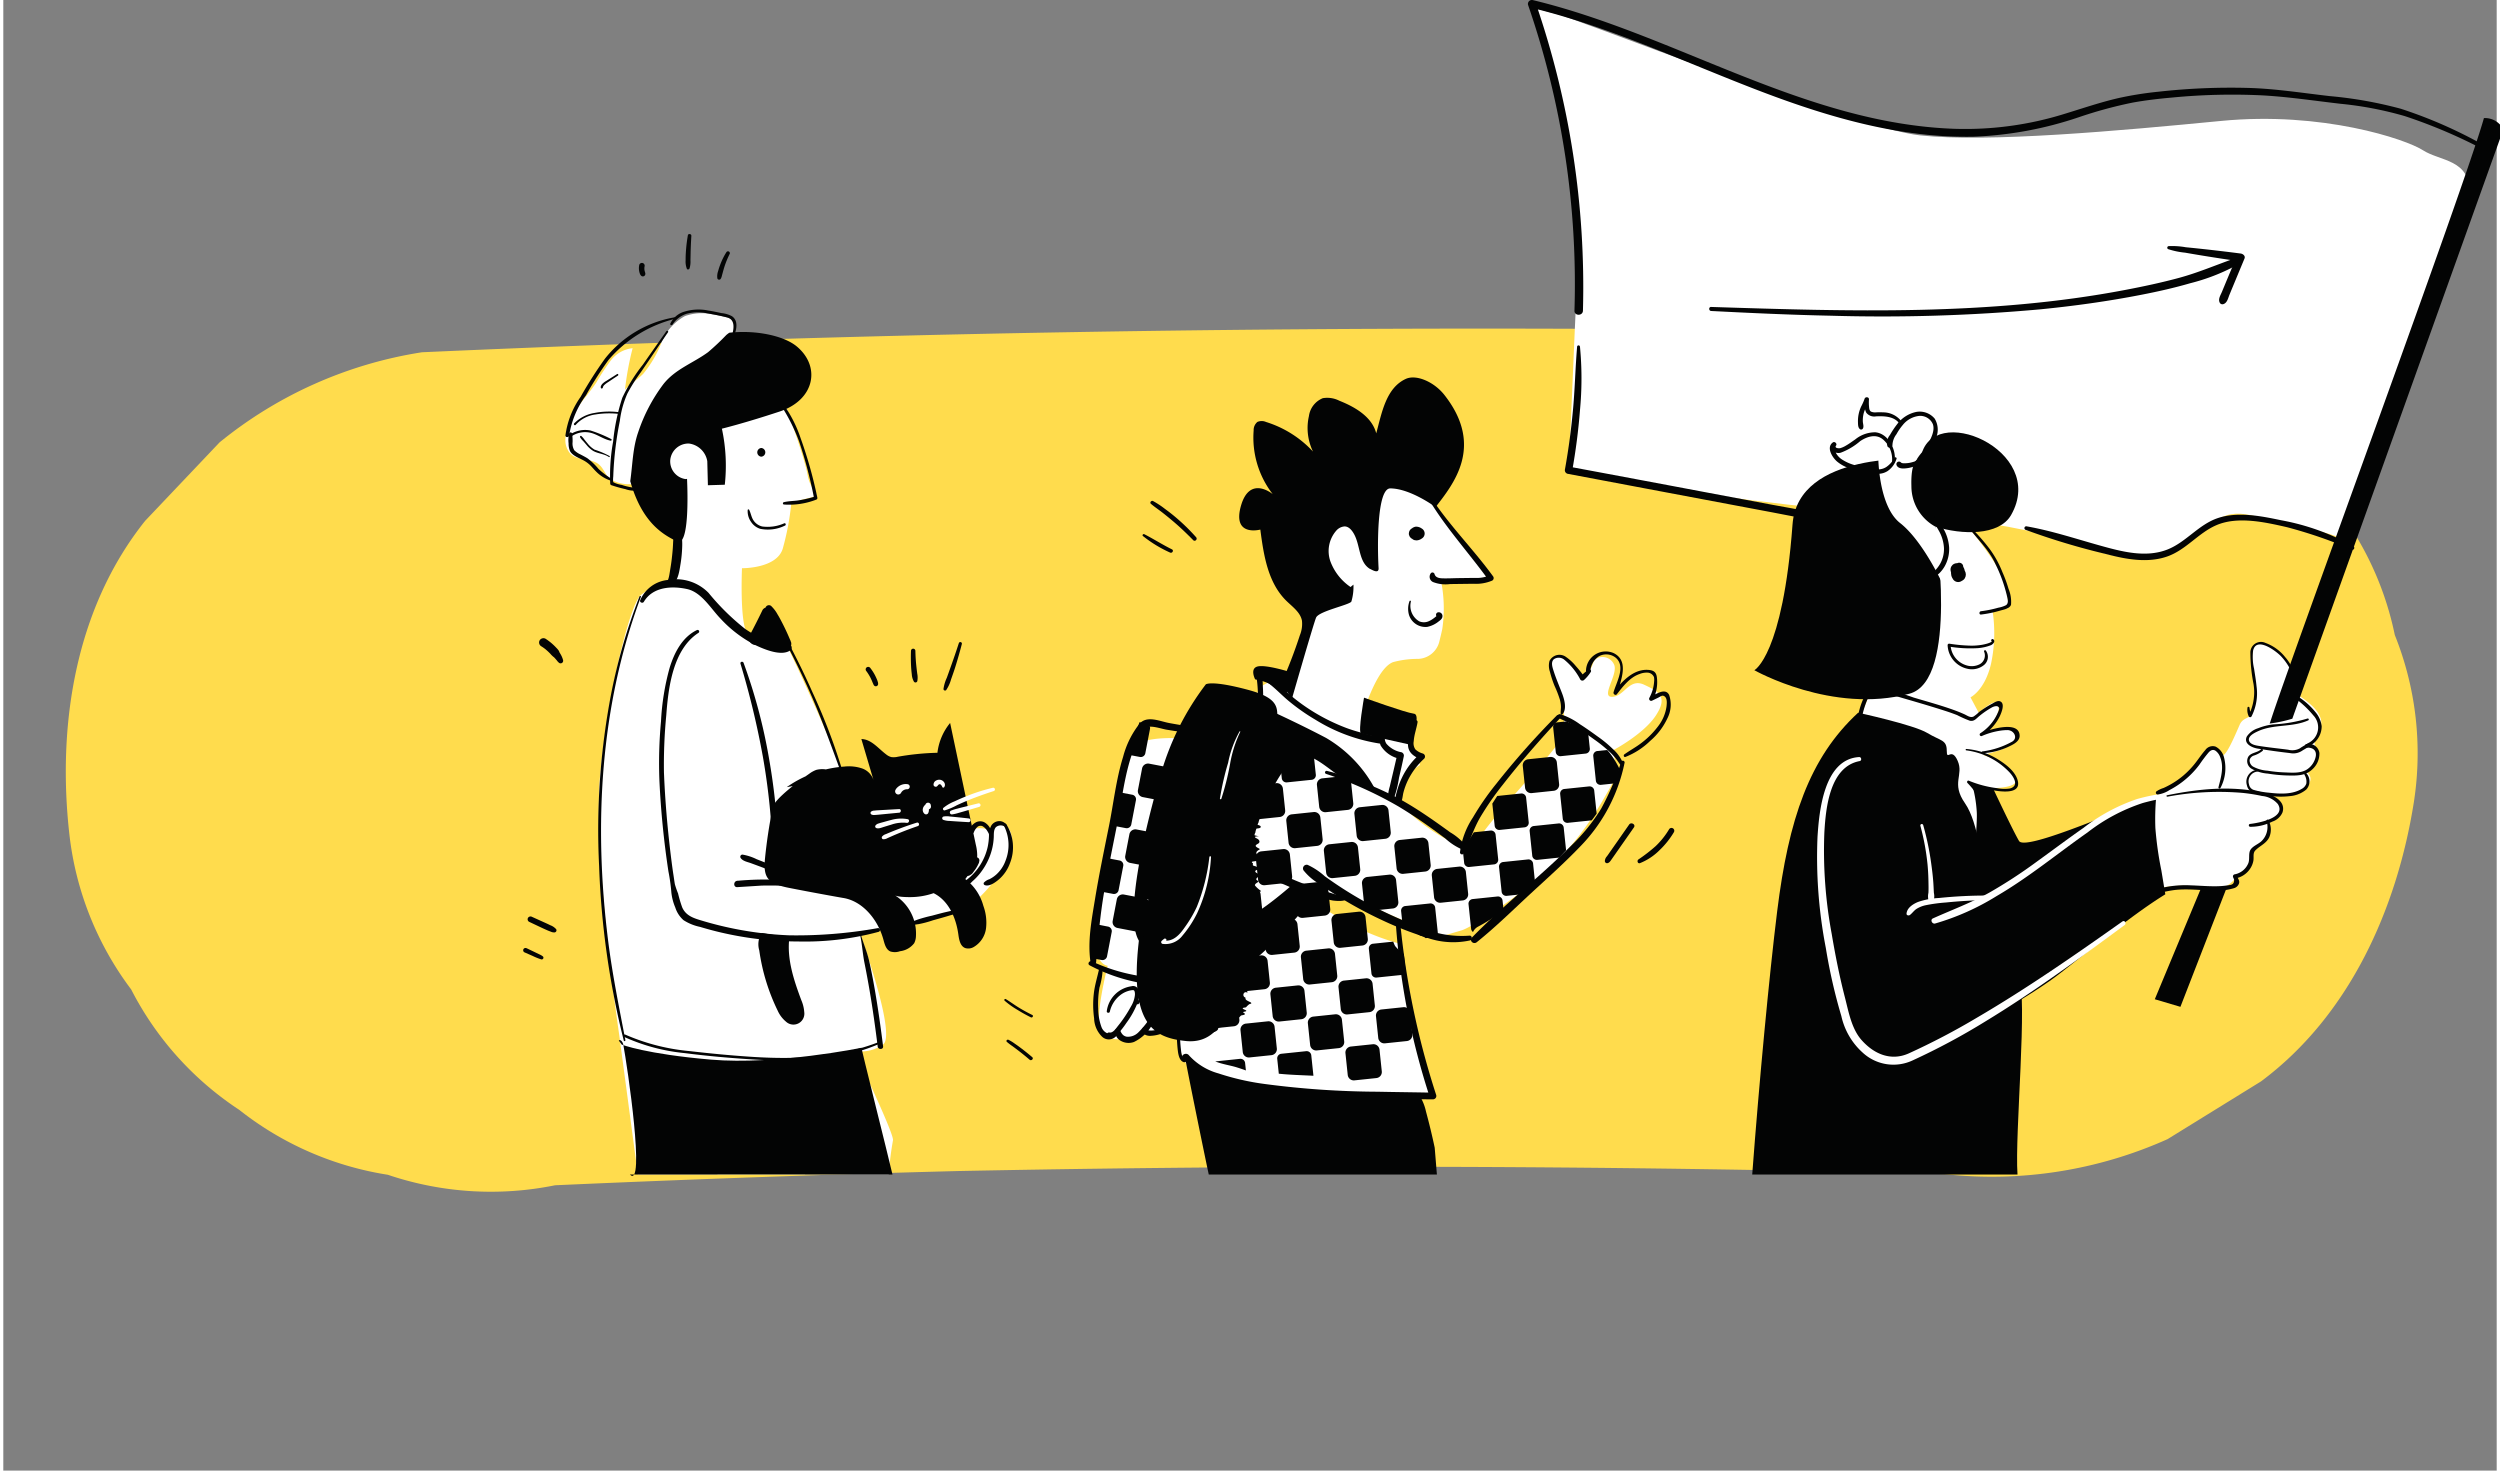 <svg xmlns="http://www.w3.org/2000/svg" width="373.995" height="220.003" viewBox="0 0 373 220">
    <rect x="0" y="0" width="373" height="220" fill="#808080" stroke="none"/>
    <g>
        <g>
            <path
                d="M290.429 175.65q-77.726-2.052-155.482-.298l17.022-.392q-34.727.8-69.435 2.352a48.093 48.093 0 01-25.01-1.571 47.758 47.758 0 01-22.234-9.714 47.415 47.415 0 01-16.165-18.016 47.362 47.362 0 01-9.236-23.156c-1.844-16.23.814-33.778 11.332-46.944l11.133-11.735a63.334 63.334 0 0130.283-13.479q95.657-4.274 191.493-3.387 25.227.267 50.445.94a48.033 48.033 0 0123.105 7.801 47.958 47.958 0 0118.938 14.945 46.867 46.867 0 0111.139 21.996 47.518 47.518 0 012.85 25.021c-2.502 15.848-9.581 31.87-22.867 41.763l-13.973 8.635a64.277 64.277 0 01-33.334 5.237z"
                fill="#ffdc4d"/>
            <path
                d="M290.847 75.385a62.022 62.022 0 017.084 8.854c2.315 3.9 1.965 6.763 1.965 6.763l-2.315.348a22.118 22.118 0 01-.21 7.878c-.913 4.043-3.087 5.089-3.087 5.089l1.263 2.371a6.983 6.983 0 012.035-1.534c.771-.209 1.192.489.7 1.744a9.621 9.621 0 01-1.543 2.439s3.086-.627 4.138.209-1.332 2.44-2.315 2.719-2.315.7-2.315.7 3.718 1.115 4.77 3.276-5.612 1.6-5.612 1.6.631 6.344 0 7.18-8.277-6.831-8.277-6.831-10.312-8.993-10.031-9.551-.07 1.185 4.419-11.224a135.849 135.849 0 006.1-22.866z"
                fill="#fff"/>
            <path
                d="M163.6 138.685c.842-5.647 3.858-24.54 5.261-26.7s8.7-1.743 12.557-.836a19.527 19.527 0 005.822.7s-.07-6.9.421-8.366 3.3-1.952 4.209-1.742 3.087-8.366 3.367-10.179-3.367-11.5-.561-15.477 9.68-8.157 9.68-8.157l11.434 2.022-.1.145-2.285 3.341s1.753 4.671 4.209 6.971 4.63 5.438 4.525 6.03-3.683.314-4.84.314a12.794 12.794 0 00-2.21.209 20.937 20.937 0 01.175 7.146 69.535 69.535 0 01-.448 1.9 3.4 3.4 0 01-3.193 2.562 14.034 14.034 0 00-3.725.485c-1.648.627-3.016 3.66-3.823 5.752s1.965 3.555 4.209 4.461 3.648 5.159 3.648 5.159-2.807 1.882-3.087 3 .141 3.068 2.315 4.88 8.137 6.136 9.47 3.417 11.012-12.762 12.065-14.714a8.281 8.281 0 00.141-6.762c-1.543-3.7-1.682-4.652-1.156-5.638s2.7-.079 3.612 1.733 2.1.209 2.525-1.115 2.525-1.255 3.157.209-2.1 4.88-.281 4.81 2.525-2.859 4.77-1.813 3.577 1.813 1.753 4.6-6.313 5.159-6.313 5.159.561 3.834-.421 5.438-4.63 9.133-12.416 15.058-9.891 6.484-9.891 6.484l-3.3.976s-11.5-5.229-13.679-5.926-3.017.418-5.682-.836-5.332-2.23-5.332-2.23 6.8 4.6 11.014 6.9a34.437 34.437 0 007.786 3.137s1.613 11.782 3.016 16.87 1.543 5.717 1.543 5.717-12.345 1.115-20.693-.07-13.188-2.3-14.451-3.207a5.583 5.583 0 01-2.455-4.95c-.071-2.788-.071-2.51-1.614-1.6a5.447 5.447 0 01-3.647.348 2.644 2.644 0 01-2.456 1.186c-1.683-.14-3.367.418-4.139-1.6s1.123-9.412 1.123-9.412-2.451-.142-1.609-5.789zm14.454-2.531a84.5 84.5 0 004.581-9.016c.408-1.047.719-2.429-.2-3.308-.517-.494-1.242-.519-1.808-.944-.635-.476-1.155-1.092-1.761-1.6-.639-.539-1.568.377-.925.918.13.11.258.227.386.347a.609.609 0 00-.086.309c-.023 2.159-.436 4.305-.588 6.459a37.9 37.9 0 01-.792 6.335.657.657 0 001.193.501z"
                fill="#fff"/>
            <path
                d="M348.93 85.283c1.333-3.694 3.507-4.74-4.209-6.135s-10.312-3.834-14.17-.976-8.277 7.809-19.01 3.7-27.989-5.159-32.549-5.229-30.163-3.346-36.125-4.252-8.909-1.673-8.7-3.137.772-18.126 1.333-28.444-5.542-37.507-6.033-38.762.421-.488 2.806 0 44.333 17.081 54.435 18.2 30.023-.7 45.1-2.161 27.568 2.719 30.164 4.392 7.084 1.324 6.945 6.414-19.987 56.39-19.987 56.39z"
                fill="#fff"/>
            <path
                d="M116.601 59.489l.06.162c.442 1.2 3.206 8.782 3.658 11.41.492 2.859 2.666 2.859 0 3.486s-2.455.906-2.455.906a39.974 39.974 0 01-1.262 6.623c-.913 3-6.1 2.928-6.1 2.928s-.351 8.156.771 9.69 5.612 1.464 6.1 2.231 8 17.08 8.979 20.914 7.015 12.9 11.294 11.643 5.752-4.741 6.945-5.3a3.848 3.848 0 012.946 0c.631.209.842-1.046 1.333-.975s2.245.139 1.964 3.207-4.349 8.087-6.945 9.412-15.713 3.9-15.713 3.9 5.471 15.058 3.437 16.522a5.806 5.806 0 01-4.279.975s6.032 12.549 5.752 13.385a49.251 49.251 0 00-.631 5.09H94.923l-2.8-20.978s-4-26.98-2.806-39.11 4.419-25.167 6.033-26.561 4.559-2.091 4.7-2.648l.16-.628a44.3 44.3 0 001.164-5.78 7.281 7.281 0 00.035-1.44 5.458 5.458 0 00-1.031-2.678 8.024 8.024 0 00-3.216-2.506 11.1 11.1 0 00-3.422-.936 5.3 5.3 0 01-3-.8c-.681-.587-.933-1.556-1.619-2.138-1.153-.98-3.092-.527-4.215-1.542a3.02 3.02 0 01-.811-2.384 8.718 8.718 0 011.728-4.479c.921-1.34 2.021-2.552 2.917-3.91a33.477 33.477 0 012.123-3.235 4.723 4.723 0 013.282-1.856 44.912 44.912 0 00-1.149 6.222c.806-.907 1.888-1.53 2.737-2.4a17.116 17.116 0 002.725-4.652 7.746 7.746 0 013.519-3.974 7.481 7.481 0 014.065-.272 17.14 17.14 0 012.609.591 1.093 1.093 0 01.639.393 1.12 1.12 0 01.089.683l-.325 4a4.568 4.568 0 00.1 1.85 3.1 3.1 0 001.883 1.763 6.292 6.292 0 001.351.331 3.822 3.822 0 011.045.2 3.493 3.493 0 01.634.439 15.412 15.412 0 012.546 2.276"
                fill="#fff"/>
            <path
                d="M316.591 122.72c8.418-5.229 11.855-8.157 12.907-9.76s1.754-1.255 2.245-.14 2.1-2.788 2.806-4.392 2.245-.349 2.245-3.7-.631-6.135-.211-7.738 2.666-.837 4.77 1.395a5.441 5.441 0 011.122 5.159s4.419 2.23 4.279 4.671-1.613 2.161-.7 3.9-1.052 3-1.4 3.206 1.473.906-.28 2.579-4.981.837-5.471.837 2.429.88 1.811 2.706-1.811.71-1.811 2.522-2.232 2.836-2.554 4.067a5.112 5.112 0 01-2.076 3.114c-.912.418-1.122 2.37-5.541 1.6a16.514 16.514 0 00-9.821 1.325c-2.04.92-2.32-11.351-2.32-11.351z"
                fill="#fff"/>
            <path
                d="M294.676 129.324l-.045.812s.719-6.854.589-8.695a19.281 19.281 0 00-.747-4.28l3.264.945s2.924 6.217 3.807 7.7 13.667-4.123 18.019-5.676a14.064 14.064 0 012.477-.654 36.748 36.748 0 00-.1 4.391 52.319 52.319 0 00.9 6.372c.2 1.181.391 2.364.588 3.546-5.522 3.389-12.631 9.491-16.372 12.294-4.691 3.514-14.211 8.649-14.211 8.649l-5.172-18.921z"
                fill="#030404"/>
            <path
                d="M301.315 175.705H261.63c1.023-13.627 2.56-29.93 3.731-39.369 1.709-13.769 4.8-22.969 12.112-29.717 0 0 8.3 1.8 10.335 3.023s2.924 1.007 2.924 2.663.68-.648 1.631 1.511-1.019 3.31 1.088 6.333 2.515 9.5 3.4 12.161 2.855 9.33 4.623 13.5c1.427 3.365-.591 23.737-.159 29.895z"
                fill="#030404"/>
            <path
                d="M339.028 108.239l.105-.253c2.982-9.349 29.242-80.533 31.956-90.321a3.078 3.078 0 012.906 1.692l-31.569 88.158a20.1 20.1 0 01-3.398.724z"
                fill="#030404"/>
            <path
                d="M328.688 133.07c.442.008.889-.023 1.323-.032.847-.02 1.692-.053 2.538-.09l-6.862 17.669-3.833-1.134z"
                fill="#030404"/>
            <g>
                <path
                    d="M342.85 102.131a8.638 8.638 0 00-2.163-4.009c-.778-.784-3.641-2.932-4.126-.8a7.807 7.807 0 00.148 2.725c.127.867.282 1.731.363 2.6a7.611 7.611 0 01-.753 4.534.237.237 0 01-.4 0 2.207 2.207 0 01-.193-1.337c.029-.179.281-.116.3.04a2.948 2.948 0 00.3 1.062h-.4a7.619 7.619 0 00.7-4.6 24.77 24.77 0 01-.476-4.774 1.59 1.59 0 012.249-1.4 6.729 6.729 0 012.972 2.146 6.859 6.859 0 011.644 3.776c.008.09-.136.107-.158.021z"
                    fill="#030404"/>
            </g>
            <g>
                <path
                    d="M344.82 107.76c-2.393 1.081-5.156.533-7.533 1.631-.505.233-1.6.748-1.314 1.47.2.488.9.635 1.368.71 1.477.239 2.972.391 4.456.581a2.392 2.392 0 001.757-.2c.094-.065.184-.131.283-.192.305-.188.616-.366.911-.572a2.6 2.6 0 00.817-4.174 15.023 15.023 0 00-2.929-2.707c-.189-.152.054-.45.258-.331a10.651 10.651 0 013.008 2.571 4.007 4.007 0 01.916 2.09 3.288 3.288 0 01-1.56 2.805 11.878 11.878 0 01-1.1.7c-.127.075-.254.159-.317.2a2.394 2.394 0 01-1.751.319 103.29 103.29 0 01-4.862-.678c-.853-.142-2.129-.731-1.606-1.808a3.167 3.167 0 011.7-1.24 8.7 8.7 0 012.275-.57 21.075 21.075 0 005.105-.876c.157-.061.27.2.115.271z"
                    fill="#030404"/>
            </g>
            <g>
                <path
                    d="M337.988 112.322a3.952 3.952 0 01-1.341.714.947.947 0 00-.6.615 1.067 1.067 0 00.486 1.017 5.248 5.248 0 002.183.624 20.366 20.366 0 002.552.257c1.114.041 2.491.18 3.447-.508a3.036 3.036 0 001.224-1.916c.14-.919-.487-1.323-1.349-1.276-.355.019-.354-.531 0-.549a1.6 1.6 0 011.89 1.34 3.166 3.166 0 01-1.03 2.423c-1.016 1-2.336.977-3.689.946a21.427 21.427 0 01-3-.282 5.68 5.68 0 01-2.471-.75 1.337 1.337 0 01-.44-1.789c.447-.637 1.368-.573 1.9-1.1.153-.155.389.08.239.238z"
                    fill="#030404"/>
            </g>
            <g>
                <path
                    d="M337.166 115.428a1.475 1.475 0 00-1.219 1.9 1.049 1.049 0 00.69.837 12.089 12.089 0 002.311.421c1.58.186 3.47.294 4.892-.576a1.442 1.442 0 00.674-.76 1.889 1.889 0 00-.269-1.344.183.183 0 01.317-.184 1.785 1.785 0 01-.06 2.4 4.365 4.365 0 01-2.413.972 11.608 11.608 0 01-3.433-.1c-.463-.07-.924-.156-1.381-.256a2.882 2.882 0 01-1.151-.408 1.53 1.53 0 01-.495-.874 1.79 1.79 0 011.46-2.292c.179-.032.258.238.077.274z"
                    fill="#030404"/>
            </g>
            <g>
                <path
                    d="M328.904 118.817c-1.354.221-2.746.218-4.109.381a30.929 30.929 0 00-4.739.929 27.3 27.3 0 00-8.249 4.393c-4.535 3.183-8.826 6.739-13.626 9.535a36.878 36.878 0 01-9.195 4.1c-.444.112-.774-.563-.325-.765 2.85-1.282 5.747-2.347 8.481-3.881a72.95 72.95 0 006.934-4.517c2.379-1.714 4.72-3.48 7.126-5.157a27.443 27.443 0 017.988-4.3 29.068 29.068 0 014.763-.927 18.7 18.7 0 014.95-.125.178.178 0 010 .341z"
                    fill="#fff"/>
            </g>
            <g>
                <path
                    d="M317.344 138.383c-6.822 5.024-13.625 10.044-20.881 14.446a100.516 100.516 0 01-10.811 5.792 6.772 6.772 0 01-7.5-1.155 10.353 10.353 0 01-3.188-5.466 81.363 81.363 0 01-2.318-10.156 71.4 71.4 0 01-1.249-16.629c.244-3.872.961-11.664 6.234-11.961.339-.019.423.534.081.6-4.513.837-5.088 7.1-5.292 10.733a68.037 68.037 0 001.1 15.12c.539 3.188 1.168 6.366 1.977 9.5.554 2.143.986 4.685 2.5 6.391 1.841 2.072 4.364 3.182 7.038 1.991a104.287 104.287 0 0010.191-5.336c7.512-4.393 14.694-9.387 21.79-14.409.337-.238.646.309.322.547z"
                    fill="#fff"/>
            </g>
            <g>
                <path
                    d="M294.006 78.604a29.468 29.468 0 013.081 3.435 15.284 15.284 0 011.976 3.56 19.715 19.715 0 01.91 2.489 5.038 5.038 0 01.373 2.373c-.189.6-1.135.736-1.652.891a17.615 17.615 0 01-2.83.582c-.322.041-.32-.463 0-.5a17.019 17.019 0 002.579-.525 4.093 4.093 0 001.162-.381c.466-.337.2-1.057.1-1.517a22.3 22.3 0 00-1.719-4.693c-.985-2.122-2.738-3.738-4.136-5.588-.072-.1.079-.2.16-.123z"
                    fill="#030404"/>
            </g>
            <g>
                <path
                    d="M297.7 95.645c.366.3-.056.744-.367.876a6.78 6.78 0 01-1.991.442 19.009 19.009 0 01-4.258-.237l.221-.22a3.332 3.332 0 002.328 3.012 2.615 2.615 0 002.033-.154 1.491 1.491 0 00.646-1.9c-.057-.146.16-.261.261-.151a1.584 1.584 0 01-.306 2.2 2.875 2.875 0 01-2.407.54 3.775 3.775 0 01-3-3.545.224.224 0 01.279-.212 23.788 23.788 0 003.259.293 9.347 9.347 0 001.58-.125 7.426 7.426 0 00.8-.184c.093-.027.8-.247.659-.372-.18-.16.082-.411.263-.261z"
                    fill="#030404"/>
            </g>
            <g>
                <path
                    d="M293.669 112.042a10.546 10.546 0 014.418 1.377c1.194.7 2.716 1.769 3.191 3.124 1.221 3.485-6.213 1.108-7.361.637l.2-.342c3.191 3.2 4.148 7.8 4.872 12.089h-.481c.05-.269.108-.537.164-.806.05-.234.455-.187.427.057-.034.294-.069.587-.109.881-.034.241-.44.233-.481 0-.757-4.229-1.535-8.737-4.682-11.932-.132-.135 0-.425.2-.342a16.041 16.041 0 004.2 1.116 5.708 5.708 0 001.91.061c1.495-.369.6-1.742.013-2.39a10.79 10.79 0 00-6.513-3.322c-.118-.016-.091-.219.029-.208z"
                    fill="#030404"/>
            </g>
            <g>
                <path
                    d="M213.139 73.712c2.788 4.509 6.648 8.26 9.752 12.542a.438.438 0 01-.157.6 6.17 6.17 0 01-2.781.475l-3.531.045a5.119 5.119 0 01-2.48-.278.863.863 0 01-.37-1.364.322.322 0 01.534.14c.136.513.664.626 1.138.642.825.029 1.66-.022 2.486-.033l2.355-.03a4.94 4.94 0 002.2-.354l-.158.6c-3.106-4.283-6.724-8.16-9.338-12.783a.202.202 0 01.35-.202z"
                    fill="#030404"/>
            </g>
            <path
                d="M201.975 87.455l-.431.361a8.022 8.022 0 01-3.009-3.815 4.643 4.643 0 01.865-4.611 1.816 1.816 0 011.251-.639c.636 0 1.109.591 1.414 1.144.956 1.731.69 4.2 2.391 5.219-.019-.09 1.341.914 1.28-.127-.191-3.306-.252-11.93 1.749-11.924 3.012.009 6.779 2.8 6.779 2.8 2.6-3.392 7.369-9.093 1.31-16.788-1.549-1.967-4.216-3.107-5.765-2.394-2.951 1.358-3.582 5.025-4.424 8.148-.632-2.467-3.146-3.94-5.524-4.883a4 4 0 00-2.461-.382 3.374 3.374 0 00-2.084 2.676 8.049 8.049 0 00.61 5.313 16.1 16.1 0 00-7.02-4.424 1.61 1.61 0 00-1.3-.008 1.58 1.58 0 00-.56 1.283 13.8 13.8 0 002.854 9.519s-3.439-2.906-4.759 1.768 2.905 3.531 2.905 3.531c.493 3.82 1.131 7.942 3.886 10.65.917.9 2.1 1.715 2.341 2.976a4.515 4.515 0 01-.316 2.194 72.9 72.9 0 01-2.777 7.207l1.59 2.288s3.212-11.173 3.614-12.142 4.933-1.882 5.277-2.394a7.719 7.719 0 00.314-2.546z"
                fill="#030404"/>
            <g>
                <path
                    d="M210.916 78.965l.147-.054-.659.655.008-.024.1-.245a.78.78 0 01.266-.289.519.519 0 01.228-.131.778.778 0 01.4-.089 1.439 1.439 0 01.791.28.863.863 0 010 1.494 1.436 1.436 0 01-.791.28l-.274-.037a.778.778 0 01-.352-.184.512.512 0 01-.185-.184.769.769 0 01-.185-.35l-.008-.024.659.655-.147-.054-.212-.089a.678.678 0 01-.249-.227.441.441 0 01-.113-.2.654.654 0 01-.077-.339l.032-.234.089-.211a1 1 0 01.53-.406z"
                    fill="#030404"/>
            </g>
            <g>
                <path
                    d="M219.424 140.683a11.851 11.851 0 01-6.69-.489 51.35 51.35 0 01-6.514-2.563 59.689 59.689 0 01-6.17-3.317q-1.569-.966-3.076-2.028a8.363 8.363 0 01-2.478-2.1.555.555 0 01.624-.806 10.171 10.171 0 012.562 1.7q1.344.974 2.741 1.871a59.849 59.849 0 005.773 3.27 63.234 63.234 0 006.132 2.618 15.186 15.186 0 007 1.13c.419-.044.479.6.1.713z"
                    fill="#030404"/>
            </g>
            <g>
                <path
                    d="M197.997 115.319a47.366 47.366 0 0111.154 4.359c1.643.919 3.219 1.953 4.764 3.026.853.593 1.695 1.2 2.536 1.81a8.381 8.381 0 012.37 2.05.394.394 0 01-.442.571 8.878 8.878 0 01-2.656-1.7q-1.181-.886-2.384-1.745a69.453 69.453 0 00-4.6-3.029 58.23 58.23 0 00-10.862-4.891.233.233 0 01.125-.448z"
                    fill="#030404"/>
            </g>
            <g>
                <path
                    d="M232.84 107.489c-2.975 3.187-5.858 6.482-8.537 9.92a43.466 43.466 0 00-3.379 4.885c-1 1.725-1.546 3.609-2.437 5.373a.312.312 0 01-.577-.155 12.2 12.2 0 011.945-5.231 40.417 40.417 0 013.477-5.019 119.918 119.918 0 019.056-10.22c.29-.292.73.15.451.447z"
                    fill="#030404"/>
            </g>
            <g>
                <path
                    d="M242.529 114.131a25.041 25.041 0 01-6.712 12.586c-2.307 2.4-4.8 4.627-7.249 6.884-2.679 2.472-5.3 5.07-8.149 7.35-.494.395-1.173-.234-.711-.708 4.724-4.852 10.134-9.039 14.934-13.826a27.8 27.8 0 004.395-5.453 41.014 41.014 0 002.986-6.973.263.263 0 01.508.14z"
                    fill="#030404"/>
            </g>
            <g>
                <path
                    d="M176.612 158.901c-.82-.224-.89-1.571-.964-2.234a36.57 36.57 0 01-.038-5.681c.2-4.451.424-9.028 1.876-13.275a73.978 73.978 0 013.413-7.547 58.076 58.076 0 002.529-6.5 108.28 108.28 0 003.472-13.241 35.789 35.789 0 00.761-5.193 20.1 20.1 0 00-.1-3.27 5.366 5.366 0 00-.145-.784c-.035-.127-.051-.028.076.03-.412-.191-.117-.907.312-.738a11.937 11.937 0 013.738 2.639 28.366 28.366 0 004.463 3.388 29.045 29.045 0 004.873 2.392c1.695.641 3.43.995 5.172 1.464l-.441.754c-.263-.311-.528-.619-.794-.927a.371.371 0 01.526-.522c.3.271.6.543.909.81a.455.455 0 01-.321.771 25.58 25.58 0 01-9.617-3.553 30.422 30.422 0 01-4.057-2.849c-1.52-1.262-2.787-2.839-4.668-3.589l.312-.737c.553.259.49 1.625.518 2.061a22.449 22.449 0 01-.172 4.641 90.654 90.654 0 01-2.727 12.16 65.317 65.317 0 01-4.649 12.416 39.7 39.7 0 00-3.492 8.609 43.646 43.646 0 00-.95 6.788c-.2 2.255-.378 4.518-.395 6.783a22.143 22.143 0 00.119 2.872c.047.378.109 1.481.589 1.615a.233.233 0 01-.125.448z"
                    fill="#030404"/>
            </g>
            <g>
                <path
                    d="M209.005 138.376a121.154 121.154 0 005.353 25.445.508.508 0 01-.488.637c-5.493-.035-10.988-.073-16.474-.4-5.3-.32-10.855-.734-15.905-2.484a10.477 10.477 0 01-5.056-3.155c-.424-.548.519-1.092.937-.544a9.273 9.273 0 004.4 2.7 37.794 37.794 0 006.942 1.587 132.622 132.622 0 0016.826 1.154c2.777.058 5.555.084 8.333.142l-.489.637a107.691 107.691 0 01-5.053-25.713c-.028-.438.631-.423.678 0z"
                    fill="#030404"/>
            </g>
            <g>
                <path
                    d="M187.132 111.139c-3.506-.629-7.041-1.07-10.565-1.588-.863-.127-1.725-.258-2.584-.4-.731-.124-2.344-.7-3.019-.31-.652.379-1.173 1.755-1.483 2.41a18.152 18.152 0 00-1.026 2.793c-.879 3.077-1.246 6.31-1.867 9.446-.658 3.319-1.344 6.633-1.913 9.967-.593 3.473-.908 6.977-1.193 10.479-.035.432-.751.61-.827.111-.483-3.151.141-6.376.653-9.5.6-3.661 1.354-7.292 2.087-10.928.695-3.44 1.071-7.018 2.116-10.373a13.467 13.467 0 012.471-4.994c1.148-1.257 3.007-.353 4.435-.088 4.289.8 8.675 1.2 12.905 2.286.457.117.259.775-.192.694z"
                    fill="#030404"/>
            </g>
            <g>
                <path
                    d="M162.861 143.822a26.8 26.8 0 006.533 2.075 15.054 15.054 0 003.673.233 11.15 11.15 0 001.663-.247 11.308 11.308 0 011.6-.377c.317-.023.39.358.232.557-.685.874-2.183 1.083-3.215 1.157a14.811 14.811 0 01-3.922-.319 26.091 26.091 0 01-6.911-2.492c-.395-.206-.048-.77.345-.587z"
                    fill="#030404"/>
            </g>
            <g>
                <path
                    d="M180.95 120.522a9.974 9.974 0 01-4.419-1.976l.526-.523a7.866 7.866 0 003.051 2.879c.215.115.434.222.659.315s.466.141.7.213a.476.476 0 01-.255.918q-1.168-.32-2.306-.735-.59-.216-1.167-.46a5.319 5.319 0 01-1.088-.516.488.488 0 01.377-.89 8.1 8.1 0 011.151.489q.513.223 1.035.426 1.109.432 2.252.769l-.255.918a9.416 9.416 0 01-1.48-.668 8.975 8.975 0 01-1.333-.892 8.156 8.156 0 01-2.008-2.379c-.174-.311.2-.756.526-.523a20.869 20.869 0 001.947 1.287 7.667 7.667 0 002.157.8c.3.063.242.575-.074.546z"
                    fill="#030404"/>
            </g>
            <g>
                <path
                    d="M243.934 123.776l-1.923 2.752-.962 1.376c-.16.229-.318.46-.481.689s-.3.461-.576.53a.327.327 0 01-.407-.309 1.124 1.124 0 01.322-.725l.481-.689.932-1.333 1.894-2.71c.3-.436 1.029-.022.72.419z"
                    fill="#030404"/>
            </g>
            <g>
                <path
                    d="M249.922 124.478a12.625 12.625 0 01-2.175 2.724 8.648 8.648 0 01-2.907 1.919c-.345.125-.491-.364-.233-.55a23.9 23.9 0 002.572-1.988 11.814 11.814 0 002.016-2.528.42.42 0 01.726.422z"
                    fill="#030404"/>
            </g>
            <path
                d="M180.33 175.704c-.887-4.151-3.536-17.223-3.478-17.22 1.127.041 2.848 3.689 12.369 4.374s22.623 1.006 22.623 1.006a7.4 7.4 0 01.976 2.393q.732 2.7 1.311 5.433l.328 4.014z"
                fill="#030404"/>
            <g>
                <path
                    d="M95.38 89.286c-6.141 16.42-7.067 34.222-4.895 51.489.628 4.988 1.63 9.887 2.574 14.818.029.156-.2.223-.242.066a124.613 124.613 0 01-3.686-26.084 108.117 108.117 0 011.842-26 84.313 84.313 0 014.2-14.346c.049-.125.254-.073.206.056z"
                    fill="#030404"/>
            </g>
            <g>
                <path
                    d="M114.776 58.223a18.79 18.79 0 014.493 7.312 65.276 65.276 0 012.506 8.908.253.253 0 01-.174.305 11.155 11.155 0 01-4.846.724.179.179 0 010-.344c.769-.193 1.591-.168 2.375-.3a18.028 18.028 0 002.339-.56l-.175.305a65.948 65.948 0 00-2.253-8.551 27.645 27.645 0 00-4.389-7.7c-.058-.075.062-.155.126-.1z"
                    fill="#030404"/>
            </g>
            <g>
                <path
                    d="M116.921 78.634a5.787 5.787 0 01-3.694.474 2.559 2.559 0 01-1.37-1.042 2.748 2.748 0 01-.5-1.784.117.117 0 01.21-.028c.259.488.319 1.051.616 1.529a2.173 2.173 0 001.342.975 6.078 6.078 0 003.3-.474c.225-.077.313.268.1.35z"
                    fill="#030404"/>
            </g>
            <path
                d="M94.982 64.64a25.184 25.184 0 013.775-7.186c1.775-2.248 4.425-3.124 6.676-4.772a36.269 36.269 0 002.724-2.567 4.615 4.615 0 01.453-.341c4.069-.442 8.179.485 10.051 2.023 3.656 3 2.776 8.014-2.542 9.773s-8.622 2.559-8.622 2.559a26.189 26.189 0 01.435 8.384l-2.528.077-.092-3.594a3.192 3.192 0 00-2.741-2.645 2.738 2.738 0 00-2.79 2.377 2.676 2.676 0 002.239 2.935.7.7 0 00.263-.029c.093 2.02.362 10.348-1.547 9.347-1.721-.9-5.1-2.472-6.947-9 .348-2.459.363-4.982 1.193-7.341z"
                fill="#030404"/>
            <g>
                <path d="M113.391 68.318a.652.652 0 010-1.3.652.652 0 010 1.3z" fill="#030404"/>
            </g>
            <path
                d="M117.198 117.755a16.966 16.966 0 018.6-3.078 6.21 6.21 0 012.646.268 2.755 2.755 0 011.767 1.859l-1.849-6.245c1.491.023 2.524 1.409 3.713 2.3a2.032 2.032 0 00.763.395 2.5 2.5 0 00.967-.048 39.325 39.325 0 015.935-.595 8.635 8.635 0 011.9-4.46l3.843 18.21a6.954 6.954 0 01.211 1.631c-.04 1.369-.986 2.4-1.784 3.515a7.457 7.457 0 012.7 4 7.32 7.32 0 01.4 3.37 3.784 3.784 0 01-1.809 2.773 1.6 1.6 0 01-1.3.177c-.759-.288-.923-1.257-1.033-2.057-.339-2.466-1.458-5.049-3.7-6.156a10.723 10.723 0 01-3.53.591c-2.011 0-2.291-.29-2.291-.29a6.761 6.761 0 013.18 6.14 2.48 2.48 0 01-.263 1.043 3.134 3.134 0 01-2.121 1.2 2.248 2.248 0 01-1.452.033c-.669-.3-.857-1.133-1.052-1.837-.8-2.876-3.041-5.693-6.005-6.165-.471-.075-4.867-.865-8.141-1.516s-3.788-1.626-3.554-4.323a75.966 75.966 0 011.169-7.715c.234-1.255 4.2-4.155 5.452-5.019a4.081 4.081 0 011.07-.588 3.684 3.684 0 011.539-.049 4.931 4.931 0 012.79 1.041"
                fill="#030404"/>
            <g>
                <path
                    d="M150.034 123.293a6.419 6.419 0 01.567 5.814 5.835 5.835 0 01-1.5 2.3c-.505.463-1.589 1.325-2.32.984a.255.255 0 01-.092-.349 1.933 1.933 0 01.828-.516 4.642 4.642 0 001.013-.686 5.133 5.133 0 001.394-2.071 6.385 6.385 0 00-.245-5.267c-.14-.231.205-.418.358-.207z"
                    fill="#030404"/>
            </g>
            <g>
                <path
                    d="M146.004 128.835c-.015.058-.032.115-.045.172v-.286a.725.725 0 010 .324 1.256 1.256 0 01-.1.22l-.109.222c-.075.152-.167.3-.256.442s-.188.269-.285.4c-.049.066-.1.133-.146.2a1.092 1.092 0 01-.265.272c-.039.026-.079.049-.118.074a.715.715 0 01-.725.107c-.28-.162-.253-.518-.189-.785a1.077 1.077 0 01.127-.348c.044-.069.095-.135.142-.2.125-.177.245-.355.385-.52.117-.139.231-.28.361-.408l.2-.2a.919.919 0 01.084-.07.426.426 0 01.193-.1l-.07.031c.014 0 .1-.069.115-.078a.475.475 0 01.7.531z"
                    fill="#030404"/>
            </g>
            <g>
                <path
                    d="M142.73 136.463a1.425 1.425 0 01-.631.337q-.453.132-.906.269c-.708.215-1.422.406-2.135.607a15.288 15.288 0 01-2.155.574c-.572.073-1.137.2-1.71.273-.221.028-.237-.3-.05-.366.557-.194 1.114-.386 1.666-.6a21.39 21.39 0 012.112-.575c.7-.186 1.394-.381 2.1-.543q.461-.107.923-.208a1.326 1.326 0 01.727 0 .135.135 0 01.06.224z"
                    fill="#030404"/>
            </g>
            <g>
                <path
                    d="M130.954 139.396a42.28 42.28 0 01-12.029 1.446 51.333 51.333 0 01-11.682-1.372q-1.513-.358-3-.808a7.3 7.3 0 01-2.493-1.014 4.234 4.234 0 01-1.226-1.894 7.906 7.906 0 01-.584-2.215 28.182 28.182 0 00-.443-3.191 131.987 131.987 0 01-1.343-13.489 67.681 67.681 0 01.234-8.946 36.684 36.684 0 011.3-8.039c.687-2.219 1.871-4.556 4.069-5.617a.24.24 0 01.243.412c-3.83 2.469-4.521 8.21-4.823 12.334a76.808 76.808 0 00-.347 8.553c.159 4.024.5 8.052.981 12.05.137 1.135.281 2.27.457 3.4.066.423.12.852.195 1.272a13.051 13.051 0 00.48 1.384 18.024 18.024 0 00.608 2.055c.567 1.334 1.828 1.672 3.136 2.062a52.521 52.521 0 0012.875 2.141 68.834 68.834 0 0013.237-1.072.285.285 0 01.152.549z"
                    fill="#030404"/>
            </g>
            <path
                d="M117.591 140.269c-.4 3.171.66 6.328 1.775 9.325a5.483 5.483 0 01.454 1.835 1.634 1.634 0 01-2.742 1.4 4.55 4.55 0 01-1.229-1.628 30.069 30.069 0 01-2.759-9.016 3.231 3.231 0 01.345-2.619z"
                fill="#030404"/>
            <g>
                <path
                    d="M128.256 139.716c.4 1.394.974 2.693 1.29 4.112s.591 2.865.84 4.3c.483 2.79.88 5.6 1.226 8.405.063.509-.774.525-.814 0-.028-.359-.076-.714-.089-1.075a.357.357 0 01.7-.094c.08.351.125.708.192 1.062l-.8.107c-.353-2.843-.748-5.68-1.233-8.5q-.345-2.008-.745-4.006c-.284-1.424-.347-2.867-.677-4.279a.06.06 0 01.114-.032z"
                    fill="#030404"/>
            </g>
            <g>
                <path
                    d="M131.265 156.062c-5.979 2.683-12.769 2.825-19.205 2.422-3.384-.212-6.781-.51-10.143-.945a28.378 28.378 0 01-9.07-2.434c-.223-.111-.028-.433.194-.331a31.006 31.006 0 009.622 2.465c3.184.371 6.387.674 9.586.875 6.444.4 12.854.1 18.909-2.3.144-.057.248.187.106.251z"
                    fill="#030404"/>
            </g>
            <path
                d="M93.733 175.704c2.348 2.333-.372-16.217-.991-19.459-.067-.354-.389-.812-.675-.591l.448.613s3.574 1.412 13.348 2.249 22.524-1.775 22.524-1.775c-.177-.35 4.047 16.389 4.63 18.963-.001 0-39.297-.012-39.284 0z"
                fill="#030404"/>
            <g>
                <path
                    d="M210.573 89.975a2.684 2.684 0 001.236 2.969 1.783 1.783 0 001.477-.031 3.869 3.869 0 00.744-.454 5.89 5.89 0 00.326-.265c.148-.131.016-.028.079.04a.379.379 0 01.167-.627.557.557 0 01.689.582c-.009.359-.3.575-.564.772a3.93 3.93 0 01-1.733.821 2.589 2.589 0 01-2.7-1.764 3.3 3.3 0 01.075-2.1.105.105 0 01.2.056z"
                    fill="#030404"/>
            </g>
            <path
                d="M203.557 104.369s6.195 2.243 7.456 2.394-.726 4.6-.726 4.6-6.73-1.483-7.189-1.672.459-5.322.459-5.322z"
                fill="#030404"/>
            <g>
                <path
                    d="M200.857 134.064c.615.954-1.671.7-2.019.641a26.422 26.422 0 01-3.664-.982 39.081 39.081 0 01-3.4-1.333c-.753-.331-2.732-.893-2.214-2.029a.5.5 0 01.557-.226 1 1 0 01.477.286 3.324 3.324 0 00.574.328q.61.3 1.231.578 1.3.585 2.641 1.073c.884.323 1.773.625 2.669.913q.649.208 1.3.4c.252.075.5.152.762.212.127.028.254.054.381.078q.413-.08.231.119c.043-.232.364-.234.475-.062z"
                    fill="#030404"/>
            </g>
            <path
                d="M192.371 100.494s-3.441-1.083-4.7-.8-.4 1.938-.4 1.938a8.534 8.534 0 013.04 1.139c.688.684 1.893 1.653 1.893-.057a8.489 8.489 0 01.167-2.22z"
                fill="#030404"/>
            <g>
                <path
                    d="M242.048 114.589c-.307-.354-.54-.763-.833-1.128a9.619 9.619 0 00-.918-.985 21.443 21.443 0 00-2.3-1.855 53.097 53.097 0 00-2.515-1.718c-.426-.27-.86-.53-1.3-.771-.491-.265-1.031-.453-1.508-.737a.305.305 0 01.236-.555 10.02 10.02 0 012.918 1.485c.92.587 1.812 1.22 2.694 1.862a17.714 17.714 0 012.234 1.841 5.815 5.815 0 011.635 2.367c.046.182-.2.351-.335.194z"
                    fill="#030404"/>
            </g>
            <g>
                <path
                    d="M207.406 108.722c-.456.783-1.08 1.634-.5 2.532a3.846 3.846 0 002.244 1.278.519.519 0 01.355.621c-.218 1.072-.466 2.136-.714 3.2a16.505 16.505 0 01-.777 3.118l-.749-.575.026-.029a.472.472 0 01.735.094c.034.069.2.482.034.156l-.681-.087.026-.03c.285-.331.813.024.709.41l-.01.039a.441.441 0 01-.725.191c-.028-.022-.171-.18-.087-.115l.782-.205-.011.038a.48.48 0 01-.937-.125 7.05 7.05 0 01.292-1.6 195.2 195.2 0 01.365-1.554q.379-1.595.742-3.194l.355.622a4.316 4.316 0 01-2.854-2.019 2.746 2.746 0 011.01-3.046.234.234 0 01.367.281z"
                    fill="#030404"/>
            </g>
            <g>
                <path
                    d="M211.565 108.045c-.155.958-.507 1.849-.569 2.832a1.619 1.619 0 00.237 1.221 2.679 2.679 0 001.107.621.472.472 0 01.207.781 10.838 10.838 0 00-2.4 3.177 10.068 10.068 0 00-.688 1.857c-.149.562-.125 1.262-.537 1.7a.336.336 0 01-.521-.067c-.326-.56-.048-1.313.109-1.9a11.512 11.512 0 01.755-2 10.906 10.906 0 012.614-3.437l.095.735c-.963-.406-1.807-.98-1.838-2.113a6.138 6.138 0 01.986-3.6.242.242 0 01.44.184z"
                    fill="#030404"/>
            </g>
            <g>
                <path
                    d="M242.505 112.849c.9-.642 1.877-1.155 2.743-1.854a12.682 12.682 0 002.278-2.316 6.253 6.253 0 001.287-3.011c.047-.464.118-1.17-.28-1.48-.351-.275-.609.009-.977.187l-.894.433a.307.307 0 01-.418-.415 5.907 5.907 0 00.717-2.5 2.236 2.236 0 00-.026-.6 1.1 1.1 0 00-.857-.663 2.821 2.821 0 00-1.286.195c-1.49.51-2.48 1.846-3.414 3.031-.19.241-.566-.023-.494-.286.412-1.507 1.856-3.821.36-5.148a2.258 2.258 0 00-2.535-.251 2.87 2.87 0 00-1.3 2.285c-.052.369-.652.274-.646-.087a2.957 2.957 0 014.135-2.669c2.411 1.191 1.027 4.142.554 6.026l-.493-.285c1.269-1.583 2.983-3.453 5.242-3.217.836.088 1.118.46 1.186 1.27a5.736 5.736 0 01-.618 3.2l-.417-.414c.786-.357 2.264-1.484 2.851-.316a4.5 4.5 0 01-.265 3.5 9.939 9.939 0 01-2.566 3.367 11.179 11.179 0 01-3.7 2.4c-.245.082-.349-.256-.165-.388z"
                    fill="#030404"/>
            </g>
            <g>
                <path
                    d="M232.974 106.789c-.027-.342.048-.692.046-1.037a4.338 4.338 0 00-.176-1.133 16.993 16.993 0 00-.774-1.991 15.7 15.7 0 01-.7-2.133 2.775 2.775 0 01-.067-1.622 1.665 1.665 0 012.5-.573 7.087 7.087 0 011.423 1.321 16.556 16.556 0 011.315 1.657l-.573-.074a5.531 5.531 0 011.2-1.031.238.238 0 01.324.322 5.51 5.51 0 01-1.013 1.221.371.371 0 01-.573-.073 9.445 9.445 0 00-2.354-2.923 1.3 1.3 0 00-1.58-.114c-.491.421-.244 1.161-.082 1.679.371 1.18.861 2.3 1.3 3.451.327.867.767 2.371.021 3.147a.136.136 0 01-.23-.095z"
                    fill="#030404"/>
            </g>
            <g>
                <path
                    d="M293.173 84.616a2.066 2.066 0 00.061.3l-.076-.177a.94.94 0 01.111.427V85.466c.006.136.018.272.036.407l-.031-.231q.02.141.048.279a.964.964 0 01-.092.7.915.915 0 01-1.669-.217c-.083-.312-.152-.627-.23-.94a.959.959 0 010-.507.724.724 0 01.172-.325.733.733 0 01.269-.246.957.957 0 01.485-.13 1.067 1.067 0 01.786.341 1.5 1.5 0 01.323.561c.042.115.048.238.092.352l-.107-.252a.553.553 0 00.061.108l-.169-.218.107.135a.544.544 0 01.139.238 1.2 1.2 0 01.06.143l.039.284-.039.285-.109.256a.818.818 0 01-.278.3 1.062 1.062 0 01-.51.211.537.537 0 01-.286 0 .8.8 0 01-.4-.127 1.182 1.182 0 01-.412-.417 2.64 2.64 0 01-.115-.272.4.4 0 01-.013-.042 1.842 1.842 0 01-.032-.211 1.629 1.629 0 01-.024-.212 2.854 2.854 0 00.008-.329l.036.266a.5.5 0 00-.027-.1l.1.236a.377.377 0 00-.035-.058l.153.2a1.084 1.084 0 01-.268-.455l.1.23-.007-.014 1.755-.735c.057.4.12.8.172 1.205h-1.827a6 6 0 01.114-.772c.021-.093.045-.185.072-.276.013-.042.025-.084.039-.125a1.1 1.1 0 01.094-.231 2.294 2.294 0 01.148-.186l-.115.148c.089-.125.183-.246.281-.364a.6.6 0 01.588-.155.591.591 0 01.423.42z"
                    fill="#030404"/>
            </g>
            <path
                d="M289.01 78.776c3.989 1.262 9.566 1.39 11.347-1.733 5.542-9.717-12.063-17.209-13.515-8.552-.047.279-18.362-1.122-19.182 9.97-1.451 19.6-5.712 21.8-5.712 21.8s11.7 6.622 23.209 3.514c7.456-2.008 3.853-24.999 3.853-24.999z"
                fill="#030404"/>
            <g>
                <path
                    d="M296.059 112.408a12.3 12.3 0 004.5-1.488c.841-.551.227-1.672-.706-1.7a7.269 7.269 0 00-1.375.129 10.874 10.874 0 00-2.475.745.237.237 0 01-.24-.408 6.882 6.882 0 002.545-2.929c.064-.157.339-.672.264-.855-.19-.459-.849-.209-1.113-.059a13.193 13.193 0 00-1.848 1.268c-.475.389-.793.862-1.448.7a16.322 16.322 0 01-1.876-.832 31.538 31.538 0 00-1.937-.683c-2.6-.837-5.242-1.579-7.865-2.35a13.125 13.125 0 00-1.968-.578 1.119 1.119 0 00-1.191.348 3.5 3.5 0 00-.423.826 12.786 12.786 0 00-1.059 4.51.28.28 0 01-.559 0 11.119 11.119 0 01.949-4.472c.443-1.01.8-2.111 2.042-1.876a57.211 57.211 0 015.5 1.647c1.812.54 3.64 1.043 5.428 1.656.728.249 1.448.523 2.151.837.431.192.849.55 1.353.366a4.972 4.972 0 00.852-.69 15.388 15.388 0 011.971-1.254c.294-.156.76-.478 1.122-.367.88.27.259 1.7.029 2.216a7.267 7.267 0 01-2.68 2.979l-.183-.432c1.05-.43 5.733-2.016 5.816.376.03.865-.95 1.334-1.607 1.641a10.21 10.21 0 01-3.929.993c-.151.005-.189-.238-.037-.267z"
                    fill="#030404"/>
            </g>
            <g>
                <path
                    d="M296.856 134.64q-3.13.054-6.247.369a23.74 23.74 0 00-3.029.41 4.174 4.174 0 00-1.379.554c-.377.25-.62.625-.974.9-.178.138-.538.078-.511-.21.082-.866.975-1.425 1.715-1.732a11.2 11.2 0 013.14-.595 68.6 68.6 0 017.285-.365.336.336 0 010 .673z"
                    fill="#fff"/>
            </g>
            <g>
                <path
                    d="M287.204 123.415a41.871 41.871 0 011.194 5.7c.136.989.261 1.977.328 2.972.034.5.05.995.081 1.492a2.276 2.276 0 01-.076 1.265.4.4 0 01-.687 0 2.463 2.463 0 01-.056-1.265c.029-.5.019-1 .01-1.492a34.886 34.886 0 00-.141-2.761 35.348 35.348 0 00-1.073-5.792.217.217 0 01.418-.115z"
                    fill="#fff"/>
            </g>
            <g>
                <path
                    d="M323.684 118.968c4.8-.975 9.684-1.474 14.517-.364 1.308.3 3.3 1.208 2.759 2.918a2.492 2.492 0 01-1.525 1.388 7.268 7.268 0 01-3.3.775.215.215 0 010-.431c1.233-.141 5.43-.9 4.128-2.969a3.5 3.5 0 00-2.359-1.206 25.692 25.692 0 00-2.947-.468 41.817 41.817 0 00-11.212.571c-.14.025-.2-.185-.06-.214z"
                    fill="#030404"/>
            </g>
            <g>
                <path
                    d="M338.843 122.679a2.913 2.913 0 01.131 2.581c-.461.941-1.385 1.248-2.071 1.951-.41.42-.207 1-.3 1.541a3.144 3.144 0 01-.508 1.232 3.333 3.333 0 01-2.152 1.413l.218-.382c.08.417.422.669.3 1.124a1.131 1.131 0 01-.7.712 9.721 9.721 0 01-3.916.337c-1.475-.049-2.95-.2-4.427-.1-1.564.1-3.042.6-4.588.79a.206.206 0 01-.1-.381 15.682 15.682 0 016.562-1.052c1.191.039 2.381.144 3.574.136a12.613 12.613 0 001.938-.14c.476-.077.924-.074.914-.817 0-.1-.143-.337-.162-.44a.315.315 0 01.218-.382 2.744 2.744 0 002.061-1.646c.269-.641-.024-1.5.354-2.062.345-.52 1.1-.8 1.561-1.2a2.942 2.942 0 00.817-3.091c-.025-.153.191-.278.274-.115z"
                    fill="#030404"/>
            </g>
            <g>
                <path
                    d="M331.377 117.769c.378-1.446.848-3.028.262-4.492a2.011 2.011 0 00-.711-.975c-.389-.241-.728-.056-1.01.246a20.533 20.533 0 00-1.375 1.824 13.127 13.127 0 01-2.721 2.712 12.764 12.764 0 01-1.76 1.1 4.174 4.174 0 01-1.784.67.271.271 0 01-.19-.458 3.886 3.886 0 011.06-.511c.34-.151.673-.32 1-.5a12.36 12.36 0 002.023-1.407 12.716 12.716 0 001.657-1.718c.535-.668 1-1.4 1.568-2.034a1.348 1.348 0 011.553-.535 2.46 2.46 0 011.247 1.566 6.327 6.327 0 01-.529 4.638.158.158 0 01-.288-.121z"
                    fill="#030404"/>
            </g>
            <g>
                <path
                    d="M371.766 22.768a77.329 77.329 0 00-12.538-5.406 52.888 52.888 0 00-9.562-1.833c-3.918-.45-7.861-1.053-11.8-1.266a93.661 93.661 0 00-13.322.32c-2.014.179-4.029.406-6.018.768a65.252 65.252 0 00-8.011 2.176 55.559 55.559 0 01-15.785 2.924c-10.871.223-21.521-2.872-31.582-6.693-11.488-4.363-22.64-9.72-34.641-12.614l.724-.719a130.349 130.349 0 017.076 46.051c-.022.811-1.295.813-1.269 0A127.983 127.983 0 00228.096.735a.592.592 0 01.724-.719c21.377 5.155 40.575 18.45 63.02 19.251a49.956 49.956 0 0016.485-2.225c2.649-.807 5.274-1.708 7.973-2.341a51.232 51.232 0 016.119-.983 97.583 97.583 0 0113.521-.562c4.06.121 8.08.764 12.111 1.223a61.719 61.719 0 0110.607 1.89 68.287 68.287 0 0113.393 6.014c.32.176.036.652-.285.485z"
                    fill="#030404"/>
            </g>
            <g>
                <path
                    d="M351.362 82.221a70.134 70.134 0 00-9.723-3.352c-3.273-.748-7.4-1.692-10.618-.285-2.674 1.171-4.493 3.666-7.285 4.654-2.943 1.042-6.195.426-9.123-.342a106.155 106.155 0 01-12.063-3.625.275.275 0 01.147-.53c3.709.653 7.324 1.854 10.95 2.867 3.226.9 6.847 1.883 10.106.594 2.8-1.108 4.666-3.745 7.556-4.706 2.98-.99 6.443-.3 9.43.328a34.876 34.876 0 0110.833 3.9c.252.154.088.612-.21.5z"
                    fill="#030404"/>
            </g>
            <g>
                <path
                    d="M235.865 51.881a50.432 50.432 0 010 9.464 91.16 91.16 0 01-1.18 9.148l-.386-.673q9.949 1.855 19.893 3.732l9.843 1.85c3.342.628 6.72 1.158 10 2.044.422.114.355.833-.106.783-3.291-.36-6.536-1.062-9.787-1.673l-10.047-1.892q-10.046-1.89-20.092-3.789a.558.558 0 01-.385-.674c.554-3.067.958-6.156 1.232-9.259.265-3.018.328-6.046.584-9.062a.214.214 0 01.428 0z"
                    fill="#030404"/>
            </g>
            <g>
                <path
                    d="M164.466 144.899a11.178 11.178 0 01-.482 2.833 13.93 13.93 0 00-.188 3.16 7.984 7.984 0 00.5 2.787 1.636 1.636 0 001.992.969c.164-.05.339.153.234.3a1.464 1.464 0 01-2.19.1 3.992 3.992 0 01-1.152-2.713 14.8 14.8 0 01-.036-3.774c.153-1.272.544-2.484.811-3.731.065-.3.487-.2.51.069z"
                    fill="#030404"/>
            </g>
            <g>
                <path
                    d="M165.073 151.286a4.321 4.321 0 013.692-3.745.848.848 0 011.078.624 2.942 2.942 0 01-.106 1.7 12.882 12.882 0 01-1.722 3.151 14.59 14.59 0 01-1.255 1.623c-.373.4-1 .807-1.522.412a.325.325 0 01.251-.591c.521.1 1.005-.672 1.276-1.006.37-.454.715-.928 1.038-1.415s.617-.972.89-1.478a4.068 4.068 0 00.592-1.728 1.6 1.6 0 00-.032-.448c-.057-.227-.126-.279-.35-.263a3.09 3.09 0 00-.684.145 3.576 3.576 0 00-1.222.678 4.34 4.34 0 00-1.466 2.4c-.053.252-.485.2-.458-.062z"
                    fill="#030404"/>
            </g>
            <g>
                <path
                    d="M169.568 150.005a5.318 5.318 0 012.581-2.4c.492-.227 1.085-.418 1.511.038a1.89 1.89 0 01.31 1.681 7.5 7.5 0 01-.852 1.9q-.544.986-1.174 1.922a6.176 6.176 0 01-2.8 2.729 2.35 2.35 0 01-1.977-.17 1.542 1.542 0 01-.812-1.612.369.369 0 01.7 0c.2.487.446.9 1.02.995a2.188 2.188 0 001.712-.637 13.6 13.6 0 002.341-3.127 13.222 13.222 0 00.965-1.763c.182-.438.5-1.744-.374-1.54a5.338 5.338 0 00-2.871 2.147.164.164 0 01-.284-.165z"
                    fill="#030404"/>
            </g>
            <g>
                <path
                    d="M173.516 150.041a3.773 3.773 0 011.983-1 1.022 1.022 0 01.924.39.954.954 0 01.178.529.782.782 0 01-.136.578.241.241 0 01-.372-.048.9.9 0 01-.1-.407.862.862 0 00-.1-.3.281.281 0 00-.211-.124 1.149 1.149 0 00-.289 0 3.467 3.467 0 00-.774.252 5.461 5.461 0 00-.85.459c-.2.129-.439-.175-.255-.329z"
                    fill="#030404"/>
            </g>
            <g>
                <path
                    d="M176.029 151.623a2.318 2.318 0 01-.819 1.734 5.06 5.06 0 01-1.573 1.119 5.375 5.375 0 01-1.912.474 1.573 1.573 0 01-.969-.191.739.739 0 01-.321-.952.362.362 0 01.619 0c.115.207.129.322.391.35a3.044 3.044 0 00.714-.031 4.579 4.579 0 001.38-.422 4.767 4.767 0 001.17-.789c.349-.326.859-.783.871-1.292a.224.224 0 01.448 0z"
                    fill="#030404"/>
            </g>
            <g>
                <path
                    d="M183.765 125.231a19.144 19.144 0 01-6.048-4.146l.688-.4a30.7 30.7 0 01-.283 8.9 70.053 70.053 0 00-.745 9.551c0 .689-.976.652-1.052 0-.344-2.962.234-6.055.65-8.984a48.112 48.112 0 00.622-9.361.417.417 0 01.7-.289 47.223 47.223 0 005.646 4.3c.194.142.089.523-.18.424z"
                    fill="#030404"/>
            </g>
            <g>
                <path
                    d="M148.157 118.343q-1.879.6-3.711 1.334c-.6.242-1.2.508-1.788.777a9.578 9.578 0 01-1.811.773.224.224 0 01-.218-.371 6.479 6.479 0 011.688-.983 32.61 32.61 0 011.825-.79 27.263 27.263 0 013.88-1.233.255.255 0 01.136.492z"
                    fill="#fff"/>
            </g>
            <g>
                <path
                    d="M145.989 120.707l-2.04.6c-.34.1-.679.2-1.022.294a5.915 5.915 0 01-1.035.236.3.3 0 01-.152-.555 5.879 5.879 0 011.01-.321c.341-.1.687-.178 1.03-.264l2.065-.516a.271.271 0 01.145.523z"
                    fill="#fff"/>
            </g>
            <g>
                <path
                    d="M144.404 122.992c-.639-.038-1.278-.074-1.916-.118l-.939-.064a2.9 2.9 0 01-.966-.176.267.267 0 01.064-.483 2.757 2.757 0 01.939-.008q.47.044.939.091c.627.062 1.253.13 1.88.2a.29.29 0 01.283.281.284.284 0 01-.283.28z"
                    fill="#fff"/>
            </g>
            <g>
                <path
                    d="M136.806 123.58q-1.333.455-2.641.984-.638.258-1.266.536l-.621.275a1.141 1.141 0 01-.675.17.26.26 0 01-.156-.379 1.151 1.151 0 01.592-.387c.2-.09.409-.175.614-.26q.649-.269 1.307-.518 1.337-.509 2.7-.938c.333-.1.47.406.143.517z"
                    fill="#fff"/>
            </g>
            <g>
                <path
                    d="M135.14 123.094a5.257 5.257 0 00-2.312.275c-.369.106-.734.222-1.1.334-.337.1-.836.331-1.171.153a.259.259 0 01-.092-.352.85.85 0 01.515-.325c.209-.076.429-.129.644-.188.4-.11.792-.225 1.192-.324a5.446 5.446 0 012.477-.121c.364.08.2.608-.152.549z"
                    fill="#fff"/>
            </g>
            <g>
                <path
                    d="M134.001 121.577l-2.083.2-1.022.1c-.17.016-.34.033-.511.037a.869.869 0 01-.526-.075.264.264 0 01-.053-.411.811.811 0 01.491-.164 6.54 6.54 0 01.56-.049l1.022-.059 2.122-.12c.359-.021.349.516 0 .549z"
                    fill="#fff"/>
            </g>
            <g>
                <path
                    d="M138.383 120.669a1.187 1.187 0 01.084.455 1.858 1.858 0 01-.023.272.979.979 0 01-.093.257.342.342 0 01-.265.172.363.363 0 01-.3-.1.773.773 0 01-.241-.609.989.989 0 01.078-.334 1.184 1.184 0 01.19-.289l-.061.079a.957.957 0 01.246-.24.663.663 0 01.351-.1l-.429.427a.527.527 0 01.13-.466.456.456 0 01.231-.11.405.405 0 01.257.047.453.453 0 01.161.156.522.522 0 01.062.241l.018.132a.419.419 0 01-.126.3.489.489 0 01-.3.125h-.013l.114-.015c-.061.008-.123.013-.184.02l.113-.015a.564.564 0 00-.12.032l.1-.04a.368.368 0 00-.08.044l.078-.06a.521.521 0 00-.055.06l.06-.078a.622.622 0 00-.077.132l.038-.09a.577.577 0 00-.037.136l.014-.1a.531.531 0 000 .139l-.014-.1a.5.5 0 00.027.1l-.037-.087a.366.366 0 00.052.089l-.057-.074.031.036-.57.073a.869.869 0 00.04-.081l-.036.085.079-.184-.035.084a.8.8 0 00.054-.191l-.012.086a.975.975 0 000-.253l.011.081c0-.03-.01-.06-.017-.089a.3.3 0 01.439-.336.345.345 0 01.137.177z"
                    fill="#fff"/>
            </g>
            <g>
                <path
                    d="M140.455 117.708c0-.017-.008-.033-.011-.049l-.007-.021c.011.025.013.028 0 .009s-.036-.054.005 0a.559.559 0 01-.051-.075c-.017-.031-.04-.059-.056-.09.029.056.026.032.006.01s-.1-.124-.054-.063c.035.044-.008-.01-.016-.018l-.033-.033-.035-.03c.07.063.029.023.006.008s-.031-.018-.047-.027c-.048-.027.076.026.02.008a.786.786 0 00-.105-.027l.088.012a.618.618 0 00-.152 0l.091-.012a.677.677 0 00-.146.039l.084-.035a.837.837 0 00-.172.1l.073-.057a.735.735 0 00-.109.106l.057-.074c-.038.049-.077.095-.115.142l.055-.072-.035.05a.486.486 0 01-.141.142.338.338 0 01-.492-.2.689.689 0 01.407-.7.944.944 0 01.691-.075.9.9 0 01.523.419.717.717 0 01.079.349.431.431 0 01-.016.108l-.029.068c.013-.032.016-.036.008-.013a.934.934 0 01-.061.139.173.173 0 01-.312-.04z"
                    fill="#fff"/>
            </g>
            <g>
                <path
                    d="M135.216 118.069a1.427 1.427 0 00-.216.012l.106-.014a1.449 1.449 0 00-.338.093l.1-.043-.138.058.1-.043a1.53 1.53 0 00-.3.177l.09-.07a1.49 1.49 0 00-.251.245l.073-.093a2.066 2.066 0 00-.152.227.47.47 0 01-.813-.472 1.388 1.388 0 01.327-.4 1.83 1.83 0 01.431-.285 1.911 1.911 0 01.571-.162 1.669 1.669 0 01.513.021.377.377 0 01.23.176.386.386 0 01.045.243.381.381 0 01-.378.331z"
                    fill="#fff"/>
            </g>
            <g>
                <path
                    d="M123.354 132.879a13.975 13.975 0 01-3.394-.119q-1.686-.19-3.382-.255a49.884 49.884 0 00-6.782.2v-.947c2.633-.1 5.267-.173 7.9-.314l-.345.6c-.664-1.208-2.091-1.631-3.3-2.092q-1.1-.417-2.205-.822c-.525-.194-1.233-.3-1.554-.8a.325.325 0 01.281-.487 7.728 7.728 0 012.116.688c.82.328 1.646.64 2.465.969a5.214 5.214 0 012.892 2.146.4.4 0 01-.345.6c-2.635.119-5.265.307-7.9.466-.617.037-.6-.894 0-.947a46.36 46.36 0 016.782-.121q1.7.1 3.382.321a18.587 18.587 0 003.394.309c.407-.022.382.565 0 .614z"
                    fill="#030404"/>
            </g>
            <g>
                <path
                    d="M110.741 99.16a81.626 81.626 0 013.791 14.21q.6 3.387.954 6.812.2 1.88.321 3.766a12.034 12.034 0 01-.01 3.453.289.289 0 01-.552 0 14.513 14.513 0 01-.316-3.254q-.11-1.786-.285-3.568a99.411 99.411 0 00-1.014-7.371 125.784 125.784 0 00-3.351-13.92c-.088-.3.358-.411.463-.127z"
                    fill="#030404"/>
            </g>
            <g>
                <path
                    d="M95.276 89.795a5.02 5.02 0 014.175-3.039 6.789 6.789 0 016.053 1.938 35.2 35.2 0 005.376 5.312 12.385 12.385 0 003.458 1.756 9.277 9.277 0 001.872.387 2.613 2.613 0 011.485.3.509.509 0 01.1.793c-1.315 1.037-3.98-.114-5.306-.743a18.5 18.5 0 01-5.162-3.92c-1.466-1.5-2.853-3.97-5.014-4.452-2.328-.519-5.171-.337-6.489 1.9-.167.283-.668.1-.55-.23z"
                    fill="#030404"/>
            </g>
            <g>
                <path
                    d="M114.896 90.683a5.074 5.074 0 01.931 1.235c.266.422.492.872.722 1.313a33.32 33.32 0 011.3 2.846.884.884 0 01-.521 1.055.894.894 0 01-1.124-.366c-.422-.892-.79-1.809-1.19-2.71a8.155 8.155 0 00-.513-1.011 1.5 1.5 0 00-.646-.655l1.215-.491a31.1 31.1 0 01-1.733 4.1l-1.533-1.175.117-.143c.185-.228-.054.078.046-.058.082-.111.165-.222.245-.335q.239-.339.453-.694.2-.336.381-.684.095-.184.183-.372c.033-.07.062-.14.1-.21.073-.152-.086.21.026-.059a1.016 1.016 0 011.1-.711 1 1 0 01.866.975q.095 1.607.066 3.218l-2.016-.271c.1-.623.2-1.247.31-1.87a1.047 1.047 0 011.529-.618 3.369 3.369 0 011.428 2.78h-2.1a5.265 5.265 0 01.157-.916.97.97 0 011.068-.693.983.983 0 01.844.95 3.679 3.679 0 01.034.658 1.051 1.051 0 01-2.1 0v-.241c0-.251.056.2-.007-.041a8.86 8.86 0 00-.063-.233c-.067-.241.1.172-.017-.049-.038-.071-.075-.142-.118-.211-.034-.053-.19-.223-.028-.049a2.922 2.922 0 00-.353-.331l1.74-.456q-.167.931-.338 1.862a1.028 1.028 0 01-2.015-.271q.056-1.609-.011-3.218l1.861.5a12.8 12.8 0 01-1.991 3.162.975.975 0 01-1.533-1.175 98.72 98.72 0 001.906-3.757.832.832 0 011.131-.294 5.454 5.454 0 011.71 2.095c.465.924.934 1.856 1.36 2.8l-1.646.689a87.925 87.925 0 00-1.1-2.731 11.362 11.362 0 01-1.027-2.763.523.523 0 01.327-.484.551.551 0 01.582.109z"
                    fill="#030404"/>
            </g>
            <g>
                <path
                    d="M114.668 91.249a111.03 111.03 0 016.366 12.282 90.72 90.72 0 014.75 12.622c.04.146-.173.2-.225.061-1.6-4.321-3.1-8.645-4.988-12.856-1.835-4.094-3.909-8.077-6.113-11.987a.122.122 0 01.21-.122z"
                    fill="#030404"/>
            </g>
            <g>
                <path
                    d="M149.813 123.657a1.118 1.118 0 00-1.3.064c-.384.377-.323 1.042-.345 1.533a9.041 9.041 0 01-.643 2.961 9.784 9.784 0 01-1.523 2.572 8.831 8.831 0 01-1.03 1.057 2.574 2.574 0 01-1.227.769.3.3 0 01-.261-.453 1.771 1.771 0 01.576-.5 8.031 8.031 0 00.7-.59 8.549 8.549 0 002.5-4.38 9.264 9.264 0 00.193-1.695 2.875 2.875 0 01.351-1.5 1.437 1.437 0 011.117-.657 1.277 1.277 0 011.156.571.18.18 0 01-.256.254z"
                    fill="#030404"/>
            </g>
            <g>
                <path
                    d="M147.647 125.265a2.586 2.586 0 00-.2-.5 3.424 3.424 0 00-.25-.458 2 2 0 00-.69-.7.724.724 0 00-.781.094 2.172 2.172 0 00-.547.835.405.405 0 01-.7-.406 2.467 2.467 0 01.886-1.036 1.409 1.409 0 011.364-.1 2.144 2.144 0 01.907.942 2.662 2.662 0 01.235.611 2.823 2.823 0 01.037.684.136.136 0 01-.265.036z"
                    fill="#030404"/>
            </g>
            <g>
                <path
                    d="M178.002 80.802c-.976-.991-1.98-1.958-3.046-2.854a52.103 52.103 0 00-1.575-1.282c-.562-.437-1.157-.831-1.7-1.292-.24-.2.066-.546.323-.416a12.861 12.861 0 011.742 1.146c.572.419 1.13.847 1.668 1.308a30.049 30.049 0 013.025 2.956c.259.3-.156.72-.437.434z"
                    fill="#030404"/>
            </g>
            <g>
                <path
                    d="M174.543 82.662a18.844 18.844 0 01-4.06-2.474c-.156-.133.043-.359.211-.272 1.4.721 2.719 1.57 4.131 2.265.322.159.039.637-.283.48z"
                    fill="#030404"/>
            </g>
            <g>
                <path
                    d="M81.132 95.564a8.415 8.415 0 011.593 1.342 2.987 2.987 0 01.38.452c.06.1.085.219.139.322.029.056-.046-.085.015 0 .024.036.044.079.066.116a3.588 3.588 0 01.417.965.384.384 0 01-.637.369c-.052-.05-.109-.1-.158-.15l-.062-.08c-.041-.052-.047-.061-.019-.024l-.069-.086c-.1-.12-.2-.238-.307-.352l-.061-.065-.047-.049c-.029-.028-.018-.024.033.014a.75.75 0 01-.173-.124 3.262 3.262 0 01-.414-.418 7.9 7.9 0 00-.677-.632 1.569 1.569 0 00-.177-.142c.13.078.036.028 0 0s-.06-.045-.091-.067c-.134-.1-.272-.19-.413-.279a.655.655 0 01-.233-.885.663.663 0 01.891-.233z"
                    fill="#030404"/>
            </g>
            <g>
                <path
                    d="M99.201 87.048c.125-.053.138-.05.192-.187a4.01 4.01 0 00.123-.344 5.6 5.6 0 00.152-.714c.113-.7.239-1.408.321-2.116s.159-1.444.194-2.17c.016-.339.029-.678.064-1.016a1.834 1.834 0 01.293-1.049.465.465 0 01.652 0 1.844 1.844 0 01.339 1.121 9.649 9.649 0 01.025 1.307 19.747 19.747 0 01-.259 2.568c-.183 1.1-.418 3.225-1.947 3.146-.263-.013-.442-.425-.15-.548z"
                    fill="#030404"/>
            </g>
            <g>
                <path
                    d="M153.527 158.528q-.817-.706-1.677-1.363c-.284-.215-.568-.43-.854-.642a9.209 9.209 0 01-.868-.661c-.177-.166.048-.4.243-.313a6.252 6.252 0 01.935.575q.455.309.893.639.88.662 1.719 1.376c.27.23-.124.62-.391.388z"
                    fill="#030404"/>
            </g>
            <g>
                <path
                    d="M153.717 152.188q-1.05-.523-2.049-1.143a12.4 12.4 0 01-1.881-1.349.151.151 0 01.182-.237c.658.4 1.275.86 1.931 1.262s1.333.771 2.025 1.111c.239.117.029.474-.209.356z"
                    fill="#030404"/>
            </g>
            <g>
                <path d="M327.607 34.419v-.007.007z" fill="#030404"/>
            </g>
            <g>
                <path
                    d="M255.493 45.919c20.681.662 41.559 1.349 61.989-2.556 2.7-.515 5.392-1.088 8.044-1.808 2.744-.745 5.309-1.841 7.976-2.79.6-.213.952.693.426 1a29.716 29.716 0 01-6.775 2.605c-2.421.705-4.884 1.255-7.359 1.737-4.969.969-9.988 1.664-15.026 2.165a262.294 262.294 0 01-31.33.958c-5.986-.123-11.966-.4-17.946-.707-.391-.02-.4-.62 0-.607z"
                    fill="#030404"/>
            </g>
            <g>
                <path
                    d="M323.894 36.821a11.653 11.653 0 012.592.166q1.37.133 2.738.284 2.74.3 5.476.655c.333.043.739.35.574.749q-.764 1.834-1.525 3.671-.363.869-.721 1.74c-.217.527-.339 1.245-.948 1.421a.445.445 0 01-.494-.2c-.309-.544.093-1.117.309-1.638q.38-.92.762-1.837.754-1.811 1.53-3.612l.355.868q-2.73-.387-5.451-.832-1.359-.222-2.714-.459a11.72 11.72 0 01-2.54-.532.243.243 0 01.058-.442z"
                    fill="#030404"/>
            </g>
            <g>
                <path
                    d="M109.038 50.078c.267-1.007.455-2.306-.838-2.614a46.278 46.278 0 00-2.955-.6 6.614 6.614 0 00-3.01.07 3.958 3.958 0 00-2.124 1.621c-.109.154-.406.067-.33-.138a3.351 3.351 0 012.077-1.789 7.261 7.261 0 013.594-.176c.669.1 1.329.249 1.992.387a4.139 4.139 0 011.569.471c.956.674.689 1.93.338 2.85a.163.163 0 01-.314-.086z"
                    fill="#030404"/>
            </g>
            <g>
                <path
                    d="M99.443 49.696c-1.36 1.991-2.7 4-4.067 5.983a25.432 25.432 0 00-2.016 3.19 14.4 14.4 0 00-1.126 4.079 50.685 50.685 0 00-.988 8.337 4.569 4.569 0 00-.02.786c.051.119.071.061.213.156a4.065 4.065 0 001.069.309 8.743 8.743 0 002.27.454.2.2 0 01.052.385 3.843 3.843 0 01-1.764-.2 20.859 20.859 0 01-2.094-.588.255.255 0 01-.181-.236 28.634 28.634 0 01.435-6.3 30.9 30.9 0 011.368-6.534 25.112 25.112 0 013.065-4.944q1.753-2.518 3.528-5.019c.109-.153.363-.01.256.148z"
                    fill="#030404"/>
            </g>
            <g>
                <path
                    d="M100.517 47.688a19.2 19.2 0 00-9.96 6.133 53.045 53.045 0 00-3.393 5.315 13.644 13.644 0 00-2.508 5.984c-.03.356-.592.359-.562 0a12.953 12.953 0 012.274-5.761 62.8 62.8 0 013.641-5.707 16.907 16.907 0 0110.445-6.186c.142-.021.208.181.061.221z"
                    fill="#030404"/>
            </g>
            <g>
                <path
                    d="M90.833 71.888a5.307 5.307 0 01-2.094-1.287c-.317-.3-.59-.648-.9-.961a4.458 4.458 0 00-1.083-.791c-.663-.361-1.61-.671-1.983-1.379a2.781 2.781 0 01-.208-1.14 4.077 4.077 0 01.08-1.478.232.232 0 01.444 0 7.607 7.607 0 01.073 1.285 2 2 0 00.254 1.222 3.191 3.191 0 00.926.624c.349.189.707.365 1.043.577a9.936 9.936 0 011.652 1.583 11.033 11.033 0 001.916 1.453.161.161 0 01-.125.293z"
                    fill="#030404"/>
            </g>
            <g>
                <path
                    d="M90.593 68.37c-.7-.495-1.623-.494-2.362-.922a3.967 3.967 0 01-.98-.883c-.165-.193-.329-.387-.5-.578a2.846 2.846 0 01-.471-.58c-.052-.105.066-.268.183-.181a2.654 2.654 0 01.465.529c.152.191.3.382.462.567a3.837 3.837 0 001.058.943 13.6 13.6 0 012.253.961c.081.064-.026.2-.112.144z"
                    fill="#030404"/>
            </g>
            <g>
                <path
                    d="M90.834 65.92c-1-.2-1.846-.852-2.822-1.137a3.621 3.621 0 00-2.988.475l-.135-.317a2.644 2.644 0 01.328-.118.1.1 0 01.1.166 3.009 3.009 0 01-.255.242.173.173 0 11-.212-.273 4.086 4.086 0 012.966-.564 19.315 19.315 0 013.091 1.272.131.131 0 01-.07.253z"
                    fill="#030404"/>
            </g>
            <g>
                <path
                    d="M92.159 61.928a12.78 12.78 0 00-3.59.078 4.8 4.8 0 00-2.945 1.557c-.13.153-.361-.072-.223-.222a5.412 5.412 0 013-1.558 11.656 11.656 0 013.76-.114c.162.022.167.279 0 .258z"
                    fill="#030404"/>
            </g>
            <g>
                <path
                    d="M91.941 56.186c-.485.323-.97.645-1.453.971a3.818 3.818 0 00-.569.424.9.9 0 00-.186.248 1.324 1.324 0 00-.04.145.207.207 0 01-.043.073c-.005.006-.056.064-.035.033a.1.1 0 01-.173 0 .264.264 0 01-.075-.15.519.519 0 01.043-.185 1 1 0 01.192-.31 2.66 2.66 0 01.6-.453c.539-.337 1.075-.678 1.612-1.019.141-.09.268.131.13.223z"
                    fill="#030404"/>
            </g>
            <path
                d="M199.906 116.13c-4.115-2.974-5.8-5.019-8.979 0-4.56 7.2-5.8 18.219-5.8 20.636s7.764-4.461 7.764-4.461l3.647 1.3s-7.02 8.946-11.972 11.9c-.468.279-.561 10.968-7.669 10.226-5-.524-9.353-2.51-6.361-19.428s7.389-33.835 17.3-30.767c0 0 5.051 2.23 10.008 4.833a19.347 19.347 0 017.482 7.9z"
                fill="#030404"/>
            <path
                d="M190.553 109.066c-.187-2.6 1.216-4.369-4.3-5.856s-6.36-.836-6.36-.836a40.549 40.549 0 00-6.641 13.106c-2.338 7.9-6.266 23.7-2.712 25.934s20.013-32.348 20.013-32.348z"
                fill="#030404"/>
            <g>
                <path
                    d="M185.045 109.475a18.216 18.216 0 00-1.524 4.794 40.233 40.233 0 01-1.308 5.225c-.04.1-.227.1-.213-.028a41.306 41.306 0 011.232-5.377 15.672 15.672 0 011.71-4.673.059.059 0 01.1.06z"
                    fill="#fff"/>
            </g>
            <g>
                <path
                    d="M180.665 128.212a22.793 22.793 0 01-2.074 8.4 16.36 16.36 0 01-2.212 3.376 3.2 3.2 0 01-2.969 1.21.268.268 0 01-.119-.448q.168-.151.343-.293c.17-.143.472.042.33.253q-.121.185-.25.364l-.162-.393c1.429.264 2.429-.862 3.159-1.918a18.579 18.579 0 001.823-3.081 28.292 28.292 0 001.886-7.472c.02-.15.257-.158.243 0z"
                    fill="#fff"/>
            </g>
            <g>
                <path
                    d="M171.092 135.577a1.362 1.362 0 01-.174-.529.963.963 0 010-.252.445.445 0 01.17-.279.132.132 0 01.18.047.423.423 0 01.036.116.808.808 0 01.026.145 1.386 1.386 0 00.008.211v-.014.027c0 .018.008.037.012.055s.016.064.026.094l.019.053.01.026c-.012-.028-.014-.032 0-.011s.034.067.053.1a.211.211 0 01-.076.286.215.215 0 01-.288-.075z"
                    fill="#fff"/>
            </g>
            <g>
                <path
                    d="M143.394 96.337c-.309 1.2-.649 2.39-1.023 3.574-.184.58-.389 1.154-.594 1.727a5.335 5.335 0 01-.733 1.605.239.239 0 01-.4-.167 5.88 5.88 0 01.5-1.679c.21-.572.41-1.148.617-1.722q.62-1.721 1.183-3.463a.233.233 0 01.449.124z"
                    fill="#030404"/>
            </g>
            <g>
                <path
                    d="M136.442 97.354c.015.763.061 1.526.144 2.285q.061.57.135 1.138a2.948 2.948 0 01.009 1.118.283.283 0 01-.511.066 2.527 2.527 0 01-.314-1.1q-.074-.589-.106-1.18a25.844 25.844 0 01-.014-2.329.329.329 0 01.657 0z"
                    fill="#030404"/>
            </g>
            <g>
                <path
                    d="M129.716 99.949a7.2 7.2 0 01.69 1.075c.1.2.2.408.286.618a2.639 2.639 0 01.11.309 1 1 0 01.067.376.348.348 0 01-.211.311.344.344 0 01-.374-.071.582.582 0 01-.112-.166l-.03-.07-.03-.07a7.261 7.261 0 01-.145-.341l-.029-.072a10.197 10.197 0 00-.211-.455 7.2 7.2 0 00-.669-1.063.379.379 0 01.136-.519.4.4 0 01.522.135z"
                    fill="#030404"/>
            </g>
            <g>
                <path
                    d="M79.088 137.156l1.855.839c.3.135.6.272.888.417a2.15 2.15 0 01.88.6.321.321 0 01-.275.477 1.151 1.151 0 01-.524-.112 8.008 8.008 0 01-.527-.208c-.3-.13-.6-.267-.9-.407l-1.836-.869a.431.431 0 01-.155-.586.443.443 0 01.589-.153z"
                    fill="#030404"/>
            </g>
            <g>
                <path
                    d="M78.303 141.858l1.2.577.6.289c.1.048.2.092.3.144s.187.12.279.182a.26.26 0 01-.2.472 9.186 9.186 0 01-1.29-.517l-1.249-.548a.348.348 0 01-.125-.474.356.356 0 01.476-.124z"
                    fill="#030404"/>
            </g>
            <g>
                <path
                    d="M108.658 37.994a14.347 14.347 0 00-.753 1.82c-.1.309-.189.622-.273.936-.04.151-.083.3-.125.454a1.442 1.442 0 01-.189.508.28.28 0 01-.5-.065 2.28 2.28 0 01.116-1.089 9.437 9.437 0 01.311-.96 10.162 10.162 0 01.934-1.883.28.28 0 01.483.28z"
                    fill="#030404"/>
            </g>
            <g>
                <path
                    d="M102.93 35.264a65.031 65.031 0 00-.11 2.459l-.024 1.232a3.459 3.459 0 01-.139 1.2c-.062.151-.308.238-.4.051a3.008 3.008 0 01-.188-1.248c0-.41.011-.823.039-1.232a22.935 22.935 0 01.3-2.528c.051-.289.534-.224.517.07z"
                    fill="#030404"/>
            </g>
            <g>
                <path
                    d="M95.936 39.834c-.013.06-.024.119-.033.179l.015-.109a1.986 1.986 0 000 .521l-.015-.108a2.089 2.089 0 00.061.29 2.658 2.658 0 01.073.261.406.406 0 01-.109.38.346.346 0 01-.256.1c-.246 0-.377-.227-.452-.427a2.379 2.379 0 01-.083-1.3.415.415 0 01.8.218z"
                    fill="#030404"/>
            </g>
            <path
                d="M286.843 68.492s-1.544-.233-1.4 4.229a6.9 6.9 0 003.571 6.056 13.683 13.683 0 01.966 3.751 16.5 16.5 0 01-.093 4.369s-2.853-6.089-6.126-8.645-3.274-9.9-3.274-9.9l5.191-1.162z"
                fill="#fff"/>
            <g>
                <path
                    d="M286.336 68.58a6.608 6.608 0 01.857-1.087 8.145 8.145 0 00.776-1.174c.441-.812 1.014-1.932.683-2.87a2.059 2.059 0 00-2.013-1.234 3.642 3.642 0 00-2.481 1.356 8.377 8.377 0 00-.951 1.389 2.844 2.844 0 00-.6 1.62.4.4 0 01-.742.2 1.835 1.835 0 01.365-1.7 13.237 13.237 0 011.035-1.564 4.807 4.807 0 012.9-1.892 2.912 2.912 0 012.768 1.011 3.2 3.2 0 01-.007 3.286 7.779 7.779 0 01-.978 1.665 3.465 3.465 0 01-1.406 1.266c-.167.056-.278-.138-.212-.274z"
                    fill="#030404"/>
            </g>
            <g>
                <path
                    d="M282.549 69.048a3.924 3.924 0 00-1.312-3.269c-1.045-.927-2.4-.486-3.44.2a9.638 9.638 0 01-2.9 1.734 1.234 1.234 0 01-1.256-.322.878.878 0 01-.072-1.085l.473.47c.1-.074-.028.035-.044.074a.716.716 0 00-.035.458 2.677 2.677 0 001.242 1.518 6.465 6.465 0 001.476.672 3.938 3.938 0 01.522.195c.038.018.23.093.158.08.3.054.175.514-.127.46.124.022.081 0-.016.013a1.754 1.754 0 01-.249.005 3.09 3.09 0 01-.8-.2 5.48 5.48 0 01-1.885-1.04c-.682-.6-1.62-2.1-.585-2.83.275-.194.679.2.474.471-.286.381.384.451.625.39a3.415 3.415 0 00.817-.36c.5-.281.961-.628 1.434-.952a4.732 4.732 0 012.986-1.062c1.994.177 3.224 2.685 2.881 4.479-.046.239-.4.134-.361-.1z"
                    fill="#030404"/>
            </g>
            <g>
                <path
                    d="M283.72 63.465c-.764-1.194-2.3-1.235-3.567-1.179a1.514 1.514 0 01-1.451-.536 2.165 2.165 0 01-.24-.894 6.369 6.369 0 01-.037-1.1l.657.088c-.193.724-.633 1.346-.8 2.081a4.274 4.274 0 00-.105 1.133c.013.333.19.767 0 1.064a.3.3 0 01-.4.1c-.332-.223-.316-.7-.328-1.066a5.305 5.305 0 01.106-1.221 5.138 5.138 0 01.388-1.154 7.884 7.884 0 00.494-1.118c.1-.348.684-.3.657.089a6.255 6.255 0 00.008 1.043c.025.264.04.627.3.779a1.52 1.52 0 00.8.108c.335-.008.668-.018 1 .005a3.46 3.46 0 012.9 1.551.22.22 0 01-.38.221z"
                    fill="#030404"/>
            </g>
            <g>
                <path
                    d="M283.22 68.63a3.455 3.455 0 01-1.33 1.833 2.64 2.64 0 01-1.126.4c-.375.04-.976.019-1.084-.432a.283.283 0 01.411-.314 1.244 1.244 0 00.763.068 2.187 2.187 0 00.856-.339 3.683 3.683 0 001.186-1.354c.094-.173.391-.055.325.136z"
                    fill="#030404"/>
            </g>
            <g>
                <path
                    d="M287.159 68.259a.934.934 0 01-.365 1.023 3.579 3.579 0 01-1.2.583 5.049 5.049 0 01-1.3.219c-.426.014-.94-.091-1.086-.545a.391.391 0 01.57-.436c.064.045.125.1.186.143-.032-.024.02.008.028.011-.035-.015.026.008.031.01a.98.98 0 00.332.038 4.243 4.243 0 00.966-.1 5.187 5.187 0 00.912-.289c.228-.1.643-.248.593-.565a.178.178 0 01.343-.094z"
                    fill="#030404"/>
            </g>
            <g>
                <path
                    d="M287.863 76.807c.5-.055.9.391 1.213.719a7.859 7.859 0 011.011 1.325 6.49 6.49 0 011 3.043 5.243 5.243 0 01-.644 2.782c-.356.648-1.216 1.744-2.071 1.651a.163.163 0 01-.14-.241 4.432 4.432 0 01.749-.739 4.863 4.863 0 00.759-1 4.482 4.482 0 00.574-2.384 5.846 5.846 0 00-.789-2.608 8.061 8.061 0 00-1.788-2.244c-.134-.108-.009-.286.125-.3z"
                    fill="#030404"/>
            </g>
        </g>
        <g fill="#030404">
            <path
                d="M178.75 154.663c-.486-.066-.286-.229-.27-.346.216-1.567.438-3.133.678-4.7.034-.215-.071-.366-.491-.512h-.006a14.69 14.69 0 01.694-3.15c.308.067.316.023.354-.237l.177-1.244c1.2-3.118 2.823-6.191 2.792-9.465-.025-2.66-.474-5.335-.071-7.964.111-.724.242-1.448.354-2.174a2.006 2.006 0 00.344-.082c.178-.087-.16-.137-.3-.221.07-.487.125-.975.157-1.464.056-.394.113-.788.172-1.181.024-.161.182-.2.508-.09.307.1.626.2.943.291a.809.809 0 00.541-.009c.072-.028.132-.063.076-.116a.766.766 0 00-.414-.109c-.1-.011-.2-.02-.293-.035s-.189-.052-.207-.1.076-.079.171-.084a1.785 1.785 0 01.731.019 1.422 1.422 0 001.018.039.582.582 0 01.613.1 2.866 2.866 0 01.708 1.071c.044.11.014.222-.2.289-.158.048-.259.1.028.179s.587.167.549.353-.383.2-.7.237c-.435.045-.528.188-.231.372.161.1.159.206.055.257-.5.246-.177.382.589.509-.873.042-.583.193-.273.349.428.216.5.584.145.773-.48.259-.466.4.143.705.239.119.062.175-.034.233-.456.273-.469.54-.014.906.626.5.525.562-.463.76-.278.055-.784.033-.417.31.177.134-.261.323.355.442a1.158 1.158 0 01.6.392c.122.142-.261.137-.405.2-.281.131-.173.315.052.429.5.256.358.453.105.673-.17.146-.294.308.04.485.207.11.092.179-.043.262-.235.145-.486.35-.316.509a3.868 3.868 0 00.667.618c.3.186.142.292-.206.274-.605-.031-.386.1-.243.248a1.572 1.572 0 00.294.223c.091.059.162.12.1.183s-.241.059-.4.06c-.237 0-.447-.136-.764-.077l.685.2c.273.079.45.195.417.333s-.305.094-.518.084a.413.413 0 00-.4.152c-.059.079.085.15.219.192a3.865 3.865 0 01.8.375c.372.213.341.308-.093.43-1.061.3-1.042.232 0 .625.3.112.376.2.153.346s-.662.274-.519.524.358.469.032.678c-.029.018.018.075.057.108.17.138.122.276-.035.363-.271.149-.142.263.125.4.1.049.2.109.093.175-.432.27-.2.612.055.888.231.249.163.34-.3.419.422.149.4.3.215.445-.111.09-.192.191-.316.275-.187.127-.186.259.093.375.439.182.921.346.273.568.184.319-.312.439-.7.566-.319.107-.231.177.053.264.6.182.438.518.851.741.093.05 0 .161-.18.164a4.861 4.861 0 01-.972.107c-.228-.03-.4.049-.434.16-.068.232.413.5.029.711-.007 0 0 .024.01.026.491.1.431.356.724.51.114.059.274.11.174.191-.082.066-.25.033-.376.012-.479-.078-.576.034-.571.224 0 .127.3.175.344.262.1.2-.476 0-.442.115a2.415 2.415 0 00.109.45c.035.068.311.136.123.209a.766.766 0 01-.486-.066c-.172-.055-.372-.141-.524-.049-.18.108.115.182.236.263.1.066.392.11.263.2-.291.206.026.348.3.507.149.088.432.212.148.283-.553.139-.38.377-.321.609-.129.009-.255-.068-.389-.023a.431.431 0 00-.1.7c.073.047.2.108.189.146-.092.259.265.418.634.591.161.076.368.218.092.287s-.307.2-.459.3c-.126.082-.1.225-.34.253-.541.061-.375.193-.056.33.3.127.346.219-.015.288-.148.028-.307.069-.154.158.385.225.167.313-.232.383a.376.376 0 00-.245.132 2.794 2.794 0 01-1.59.956c-.171.06-.436.14-.376.24.251.416-.472.387-.91.436-.331.038-.431.1-.448.239s-.11.242-.289.362a1.618 1.618 0 01-1.022.218.688.688 0 00-.5.129c-.257.234-.74.131-1.176.071z"/>
            <path
                d="M208.69 134.91l-.34-3.259a.913.913 0 00-1.013-.807l-3.275.342a.91.91 0 00-.81.994l.34 3.258a.913.913 0 001.008.81l3.275-.342a.91.91 0 00.815-.996z"/>
            <path
                d="M198.504 135.972l-.34-3.259a.912.912 0 00-1.013-.807l-3.275.342a.91.91 0 00-.81.994l.34 3.258a.913.913 0 001.008.81l3.275-.342a.91.91 0 00.815-.996z"/>
            <path
                d="M188.422 137.022l-.34-3.259a.913.913 0 00-1.013-.807l-3.275.342a.91.91 0 00-.81.994l.34 3.258a.913.913 0 001.008.81l3.275-.342a.91.91 0 00.815-.996z"/>
            <path
                d="M204.124 140.45l-.342-3.257a.913.913 0 00-1.013-.807l-3.273.343a.909.909 0 00-.81.994l.342 3.256a.912.912 0 001.008.81l3.273-.343a.909.909 0 00.815-.996z"/>
            <path
                d="M193.94 141.512l-.341-3.259a.913.913 0 00-1.013-.807l-3.275.342a.91.91 0 00-.81.994l.34 3.258a.913.913 0 001.008.81l3.275-.342a.91.91 0 00.815-.996z"/>
            <path
                d="M183.858 142.563l-.34-3.259a.913.913 0 00-1.013-.807l-3.275.342a.91.91 0 00-.81.994l.34 3.258a.913.913 0 001.008.81l3.275-.342a.91.91 0 00.815-.996z"/>
            <path
                d="M204.898 141.178l3.037-.317a1.38 1.38 0 00.121.325 1.358 1.358 0 00.378.585 5.825 5.825 0 001.077.947l.251 2.376a.692.692 0 01-.618.759l-3.712.386a.693.693 0 01-.763-.614l-.389-3.689a.69.69 0 01.618-.758z"/>
            <path
                d="M199.553 145.938l-.342-3.257a.913.913 0 00-1.012-.807l-3.273.343a.909.909 0 00-.81.994l.342 3.256a.912.912 0 001.008.81l3.273-.343a.909.909 0 00.814-.996z"/>
            <path
                d="M189.472 146.988l-.342-3.257a.913.913 0 00-1.013-.807l-3.273.343a.909.909 0 00-.81.994l.342 3.256a.913.913 0 001.008.81l3.273-.343a.909.909 0 00.815-.996z"/>
            <path
                d="M205.177 150.418l-.34-3.259a.913.913 0 00-1.013-.807l-3.275.342a.91.91 0 00-.81.994l.34 3.258a.913.913 0 001.008.81l3.275-.342a.91.91 0 00.815-.996z"/>
            <path
                d="M194.989 151.478l-.342-3.258a.913.913 0 00-1.013-.806l-3.273.343a.909.909 0 00-.81.994l.342 3.256a.913.913 0 001.008.81l3.273-.343a.909.909 0 00.815-.996z"/>
            <path
                d="M184.91 152.53l-.341-3.259a.913.913 0 00-1.013-.807l-3.275.342a.91.91 0 00-.81.994l.34 3.258a.913.913 0 001.008.81l3.275-.342a.91.91 0 00.815-.996z"/>
            <path
                d="M210.783 154.74l-.34-3.259a.913.913 0 00-1.013-.807l-3.275.342a.91.91 0 00-.81.994l.34 3.258a.913.913 0 001.008.81l3.275-.342a.91.91 0 00.815-.996z"/>
            <path
                d="M200.593 155.8l-.342-3.257a.913.913 0 00-1.012-.807l-3.273.343a.909.909 0 00-.81.994l.342 3.256a.913.913 0 001.008.81l3.273-.343a.909.909 0 00.814-.996z"/>
            <path
                d="M190.515 156.852l-.34-3.259a.913.913 0 00-1.013-.807l-3.275.342a.91.91 0 00-.81.994l.34 3.258a.913.913 0 001.008.81l3.275-.342a.91.91 0 00.815-.996z"/>
            <path
                d="M206.216 160.279l-.342-3.257a.913.913 0 00-1.013-.807l-3.273.343a.909.909 0 00-.81.994l.342 3.256a.913.913 0 001.008.81l3.273-.343a.909.909 0 00.815-.996z"/>
            <path
                d="M190.808 160.622l-.235-2.225a.69.69 0 01.618-.758l3.712-.387a.693.693 0 01.763.614l.323 3.063c-1.732-.089-3.463-.129-5.181-.307z"/>
            <path
                d="M184.458 159.653c-.923-.284-2.14-.453-3.154-.868l3.7-.386a.693.693 0 01.763.615l.119 1.121a26.912 26.912 0 00-1.428-.482z"/>
            <path
                d="M174.655 114.86l-3.23-.618a.914.914 0 00-1.071.72l-.616 3.215a.907.907 0 00.722 1.066l3.23.618a.914.914 0 001.076-.724l.615-3.216a.907.907 0 00-.726-1.061z"/>
            <path
                d="M169.961 108.041l1.027.2a.689.689 0 01.551.807l-.7 3.642a.693.693 0 01-.812.548l-1.834-.35a47 47 0 001.768-4.847z"/>
            <path
                d="M166.762 118.483l2.127.406a.689.689 0 01.55.807l-.7 3.643a.694.694 0 01-.812.548l-2.086-.4c.321-1.663.608-3.338.921-5.004z"/>
            <path
                d="M172.756 124.702l-3.23-.618a.914.914 0 00-1.07.72l-.616 3.215a.908.908 0 00.72 1.066l3.232.618a.914.914 0 001.075-.724l.615-3.216a.907.907 0 00-.726-1.061z"/>
            <path
                d="M171.994 134.761a.679.679 0 01-.231-.641l.7-3.643a.686.686 0 01.726-.547q-.622 2.41-1.195 4.831z"/>
            <path
                d="M164.879 128.326l2.11.4a.69.69 0 01.551.807l-.7 3.643a.7.7 0 01-.813.548l-1.889-.361c.173-1.689.43-3.364.741-5.037z"/>
            <path
                d="M170.878 134.44l-3.231-.62a.914.914 0 00-1.071.72l-.617 3.216a.907.907 0 00.721 1.066l3.231.62a.914.914 0 001.076-.724l.617-3.216a.907.907 0 00-.726-1.062z"/>
            <path
                d="M170.646 140.92c-.1.34-.208.677-.3 1.017-.08.286-.144.575-.221.862l-.061.14.525-2.722a.694.694 0 01.3-.443c-.085.382-.165.764-.243 1.146z"/>
            <path
                d="M163.36 140.061q.132-.884.259-1.761l1.643.313a.69.69 0 01.551.808l-.7 3.643a.694.694 0 01-.812.548l-1.226-.233c.075-1.108.122-2.218.285-3.318z"/>
            <path
                d="M232.466 108.062l1.466-.152a2.217 2.217 0 00.562.3c.12.043.238.089.358.132l.026.009.015.007c.2.092.4.184.6.285a14.069 14.069 0 011.235.713c.12.078.238.161.356.242l.251 2.377a.69.69 0 01-.618.758l-3.712.387a.694.694 0 01-.763-.614l-.39-3.69a.69.69 0 01.614-.754z"/>
            <path
                d="M232.744 117.304l-.342-3.257a.913.913 0 00-1.013-.807l-3.273.343a.909.909 0 00-.81.994l.342 3.256a.912.912 0 001.008.81l3.273-.343a.909.909 0 00.815-.996z"/>
            <path
                d="M241.111 117.098l-.02.05-.02.046-2.067.215a.694.694 0 01-.763-.614l-.389-3.689a.691.691 0 01.618-.758l1.461-.152c.115.132.232.264.343.4l.133.169.092.122a13.668 13.668 0 011.27 2.12 16.3 16.3 0 01-.658 2.091z"/>
            <path
                d="M233.518 118.029l3.712-.386a.692.692 0 01.763.614l.365 3.463c-.173.237-.344.475-.519.709-.073.1-.148.194-.221.291l-3.567.372a.694.694 0 01-.763-.615l-.389-3.689a.691.691 0 01.619-.759z"/>
            <path
                d="M223.487 119.075l3.556-.371a.694.694 0 01.763.615l.389 3.689a.69.69 0 01-.618.758l-3.712.387a.693.693 0 01-.763-.615l-.351-3.322c.245-.381.489-.762.736-1.141z"/>
            <path
                d="M232.773 128.289l-3.286.343a.694.694 0 01-.763-.615l-.389-3.689a.69.69 0 01.618-.758l3.712-.387a.7.7 0 01.763.615l.359 3.41z"/>
            <path
                d="M219.252 125.692a1.64 1.64 0 00.07-.156c.008-.011.017-.019.024-.03.216-.333.429-.669.644-1l2.487-.259a.694.694 0 01.763.615l.389 3.688a.691.691 0 01-.618.759l-3.712.387a.692.692 0 01-.762-.614l-.275-2.605a1.689 1.689 0 00.99-.785z"/>
            <path
                d="M213.53 129.384l-.34-3.259a.913.913 0 00-1.013-.807l-3.275.342a.91.91 0 00-.81.994l.34 3.258a.913.913 0 001.008.81l3.275-.342a.91.91 0 00.815-.996z"/>
            <path
                d="M227.326 133.763l-2.419.253a.694.694 0 01-.763-.615l-.39-3.688a.693.693 0 01.619-.759l3.711-.387a.694.694 0 01.763.614l.3 2.861q-.892.883-1.821 1.721z"/>
            <path
                d="M219.135 133.707l-.34-3.259a.913.913 0 00-1.013-.807l-3.275.342a.91.91 0 00-.81.994l.34 3.258a.913.913 0 001.008.81l3.275-.342a.91.91 0 00.815-.996z"/>
            <path
                d="M219.807 134.497l3.712-.387a.693.693 0 01.763.615l.153 1.449a28.833 28.833 0 01-3.847 2.466 1.648 1.648 0 00-.724.786.677.677 0 01-.286-.481l-.389-3.689a.691.691 0 01.618-.759z"/>
            <path
                d="M212.175 140.034c-.062-.016-.121-.041-.182-.061a3.948 3.948 0 01-.415-.24 4.386 4.386 0 01-.562-.534 1.816 1.816 0 00-.806-.467l-.485-.065a1.443 1.443 0 00-.365.031l-.253-2.4a.691.691 0 01.619-.758l3.711-.387a.694.694 0 01.763.615l.389 3.688a.692.692 0 01-.618.759l-1.2.125a1.368 1.368 0 00-.596-.306z"/>
            <path
                d="M191.484 111.98l3.554-.371q.464.31.924.626l.386 3.662a.691.691 0 01-.619.758l-3.711.387a.7.7 0 01-.763-.615l-.389-3.689a.691.691 0 01.618-.758z"/>
            <path
                d="M201.95 120.16l-.34-3.258a.913.913 0 00-1.013-.807l-3.275.342a.91.91 0 00-.81.994l.34 3.258a.913.913 0 001.008.81l3.275-.342a.91.91 0 00.815-.996z"/>
            <path
                d="M191.762 121.222l-.342-3.258a.913.913 0 00-1.013-.806l-3.273.343a.909.909 0 00-.81.994l.342 3.256a.913.913 0 001.008.81l3.273-.343a.909.909 0 00.815-.996z"/>
            <path
                d="M207.556 124.484l-.34-3.259a.912.912 0 00-1.013-.807l-3.275.342a.91.91 0 00-.81.994l.34 3.258a.913.913 0 001.008.81l3.275-.342a.91.91 0 00.815-.996z"/>
            <path
                d="M197.366 125.544l-.342-3.257a.913.913 0 00-1.012-.807l-3.273.343a.909.909 0 00-.81.994l.342 3.256a.913.913 0 001.008.81l3.273-.343a.909.909 0 00.814-.996z"/>
            <path
                d="M202.989 130.023l-.342-3.257a.913.913 0 00-1.013-.807l-3.273.343a.909.909 0 00-.81.994l.342 3.256a.913.913 0 001.008.81l3.273-.343a.909.909 0 00.815-.996z"/>
            <path
                d="M192.805 131.086l-.34-3.259a.912.912 0 00-1.013-.807l-3.275.342a.91.91 0 00-.81.994l.34 3.258a.913.913 0 001.008.81l3.275-.342a.91.91 0 00.815-.996z"/>
        </g>
    </g>
</svg>
